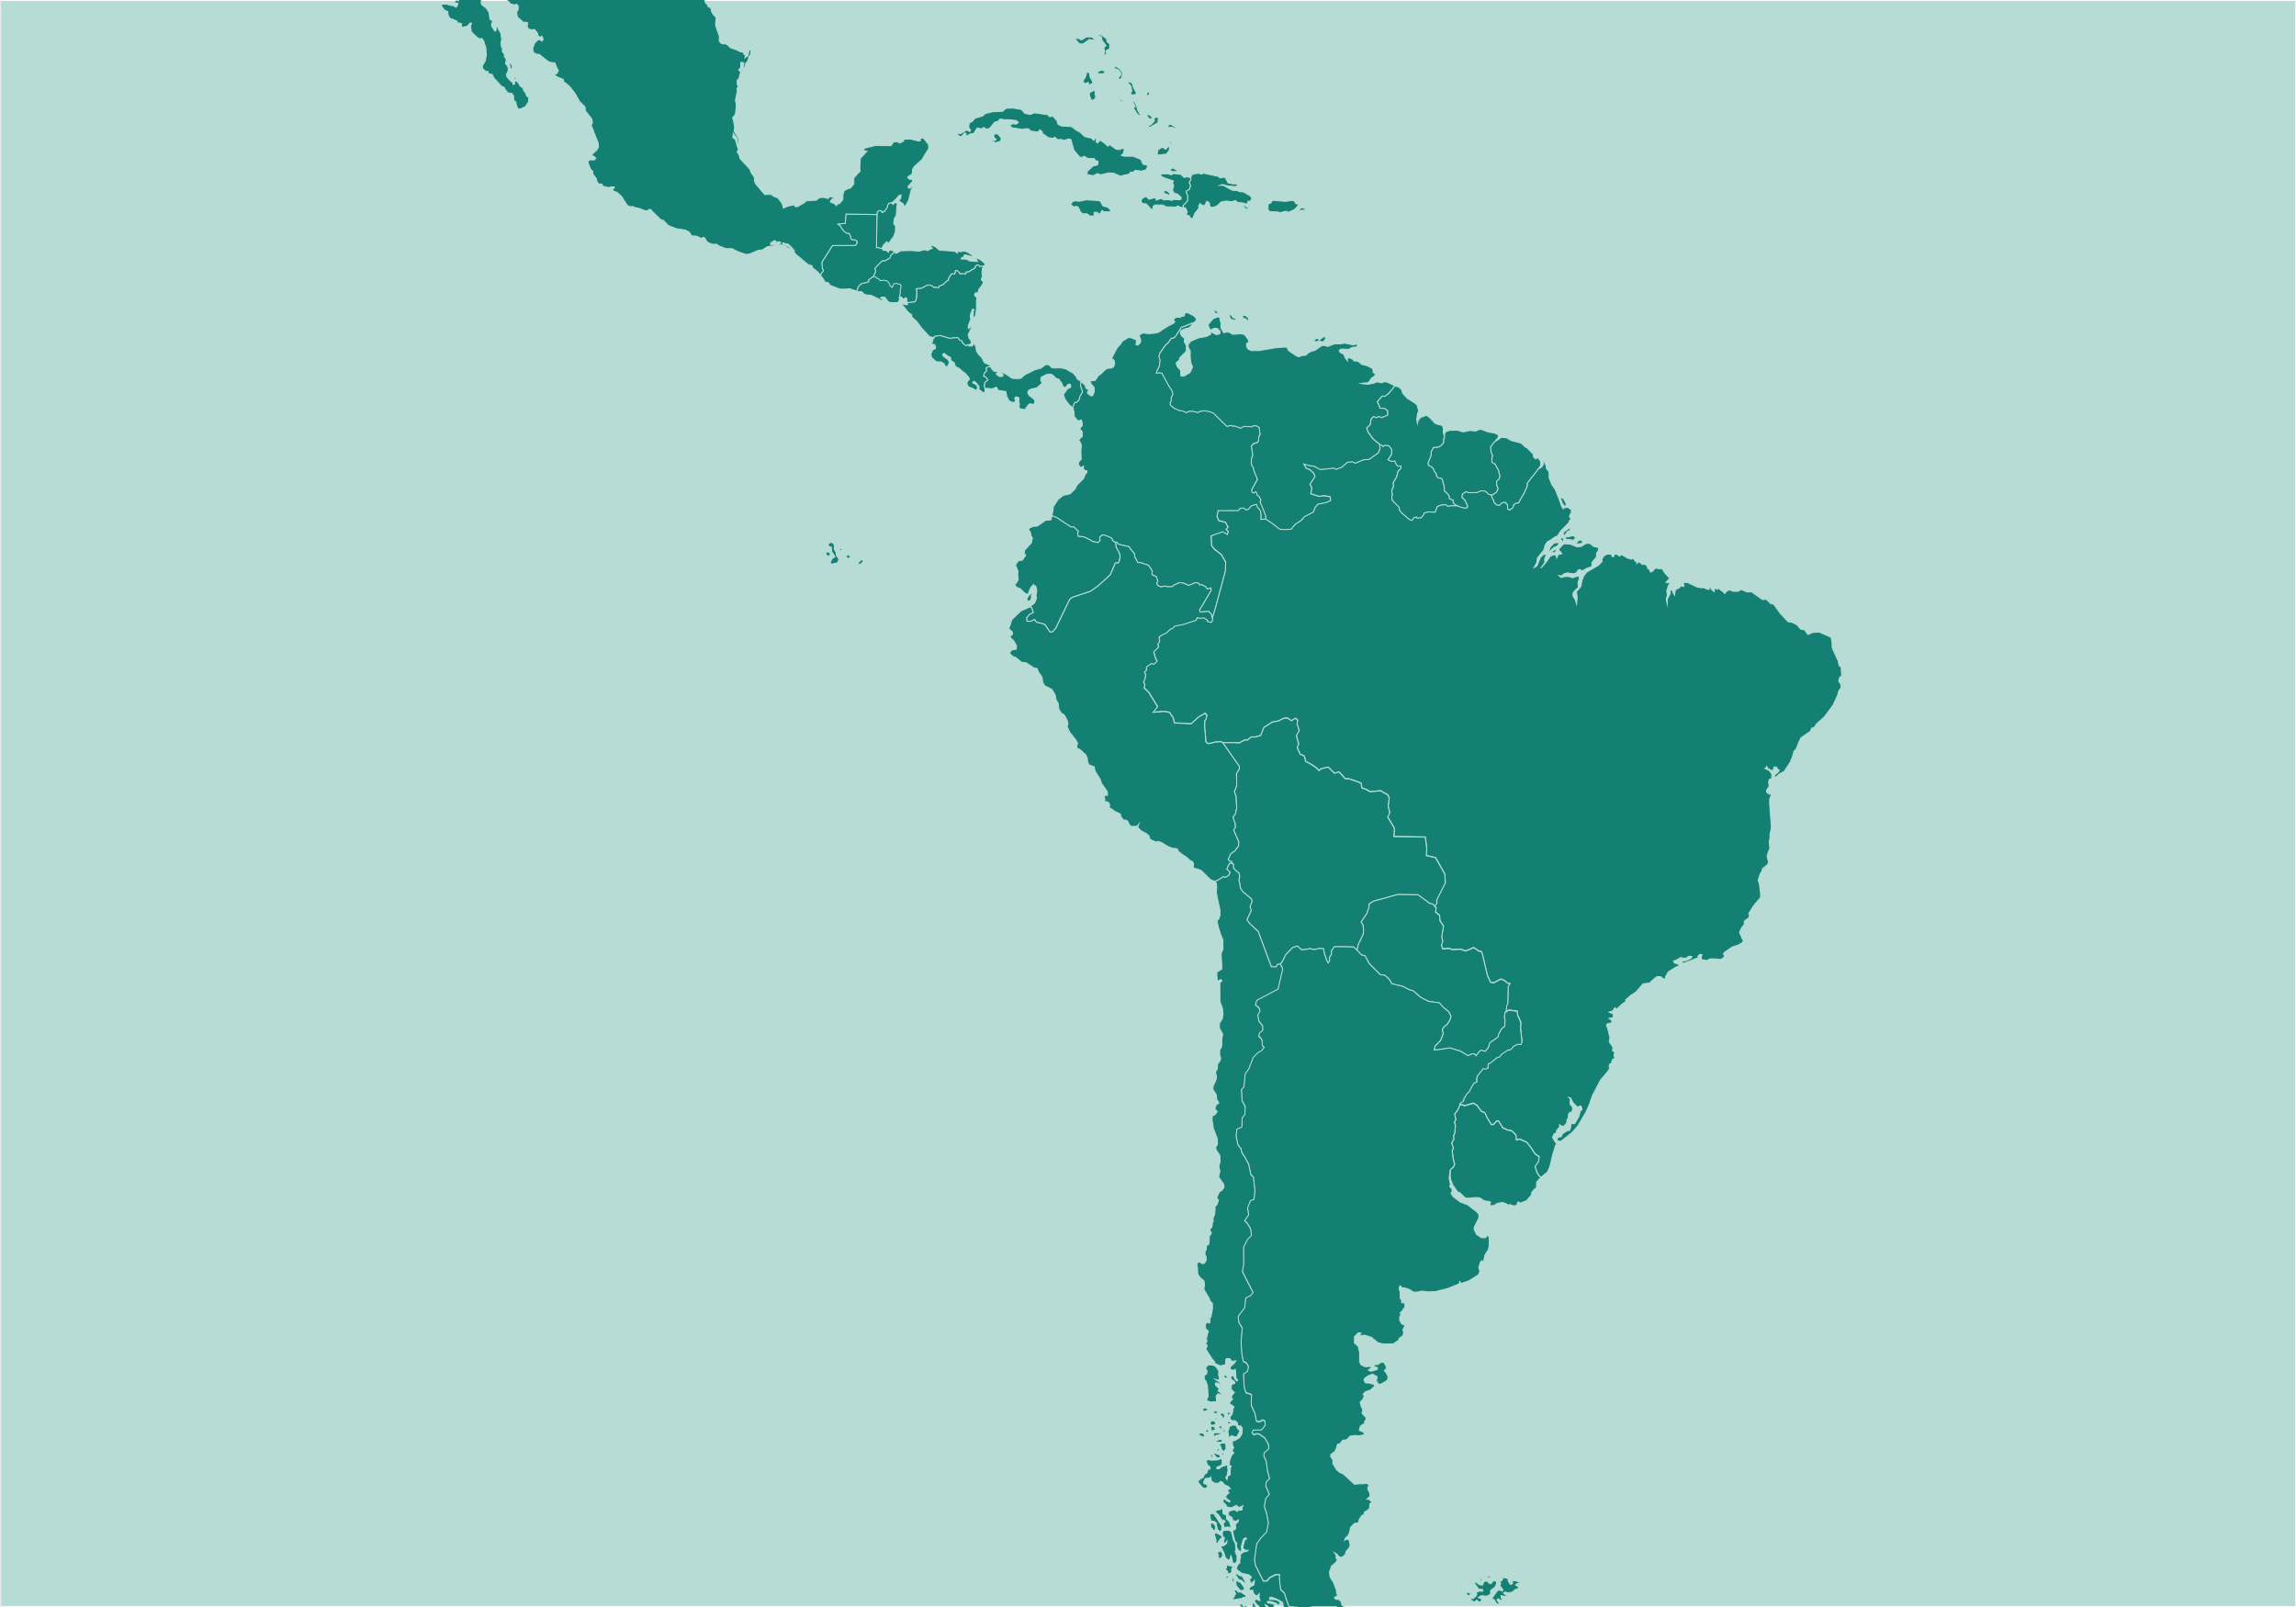 <?xml version="1.0" encoding="UTF-8"?>
<svg id="Layer_1" data-name="Layer 1" xmlns="http://www.w3.org/2000/svg" viewBox="0 0 600 420">
  <rect x="0" y="0" width="600" height="420" fill="#333333" stroke="none"/>
  <defs>
    <style>
      .cls-1 {
        fill: #b7dcd5;
        stroke: #fff;
      }

      .cls-1, .cls-2 {
        stroke-miterlimit: 10;
        stroke-width: .25px;
      }

      .cls-2 {
        fill: #147f73;
        fill-rule: evenodd;
        stroke: #b7dcd5;
      }
    </style>
  </defs>
  <rect class="cls-1" x=".16" y=".11" width="599.75" height="419.75"/>
  <g>
    <g>
      <path class="cls-2" d="M225.1,146.28l-.76.71.08.79,1.11-.89-.1-.62-.34.02h0ZM220.95,145.37l.72-.35.71.35-.71.67-.72-.67h0ZM219.65,143.12l-.29.72.79.15-.5-.88h0ZM216.12,144.21l.81.23v.83l-.89-.05-.24-.66.32-.35h0ZM216.54,142.8l.69.17.09,1.14.88,1.43-.78.47-.47,1.04.3.42,1.63-.39.34-.97-.69-1.04v-.62l-.51-.89-.03-1.26-.72-.68-.82.52.1.66Z"/>
      <path class="cls-2" d="M488.42,431.1l-.34-1.2-.71-.39-.17-.79-.74-.3-.37-.57-.92-.25-.02-.23,1.13-.03,1.04.37.05.3s.4.13.49.2c.08.07.89.71.89.71l.32.07.25.99.67.27.6.13-.37.44-.69.03-.39.35-.49.12-.25-.22h0ZM388.02,412.07l1.21-.17.57.66-1.78-.49h0ZM386.45,412.43l.4.69.72-.24-1.13-.45h0ZM383.15,416.46l.46-.37.6.38.57.1-1.19.49-.44-.6h0ZM389.8,417.88l.64.19.67,1.11.62.12.03-.34-.57-.84.29-.3.81.5.42-.19-.39-.49-.07-.61.91.19.86-.2.03-.24h-.66s-.47-.42-.47-.42l.42-.29.74.25,1.09-.2.83-.71.86-.25-.12-.54-.47-.19-.2-.22.46-.37.66.04-.34-.49-1.13-.32-.68.25.27.52-.57.29-.64-.91-.03-.67-1.36-.27-.13.74-.66.3.27.62-.29.42.86,1.14-.18.35-.54-.3-.72.15-1.52,2.15h0ZM388.62,413.22l.64.64.5-.04.34-.57.64-.2.44.67-.47,1.07-1.18.88-.03,1.01-1.01.5-1.38-.14-.81.47,1.01.47-.54.88-.91-.67-.5.54-1.01-.54.03-.44.64.03.91-.94-.17-.57.64-.4h1.04v-.44l-1.04-.13-1.11-1.51.33-.4.91.77.9.14.34-.97.84-.1Z"/>
      <path class="cls-2" d="M405.47,144.44l.35-.47.64-.4.22.22-.25.59-.69.13-.27-.07h0ZM404.63,144.4l.35-.08.15-.34,1.03-.99.49-.05.79-.83-.2-.34-.34.1-.42-.05-.44.19-.88.89-.54,1.5h0ZM408.63,141.09l-.12-.39-.57-.27-.08.54.27.4.47.15.03-.43h0ZM408.65,140.14l-.17-.83.52-.59.47-.24.62-.47.42.07-.39.66-.52.17-.45.71-.5.52h0ZM408.98,140.76l.42.23,1.14.04.35.22.6-.29.19-.59-.52-.42-1.31.34-.69.07-.19.4h0ZM411.59,141.88l.71-.3.2-.4.64-.04.52.39-.34.54-1.04.07-.69-.25h0ZM408.69,132.18l-.47-.7-.37-1.18.13-.34.64.44.67,1.21-.1.64s-.43-.07-.5-.07h0ZM404.56,122.95l-.39-.37-.15-.91-.57-1.11-.23.13.07.74-.37.57-1.07.7v-.02s-.04.05-.04.05l-.35.54-1.14,1.42-1.21,1.57-.02.84-.89,1.94-.76,1.23-.57,1.13-.81.14-.49.35-.19.76-.82.61-.56-.19-.03-1.23-.34-.15-.12-.39-.52-.05-.66.25-.5.55-.8-.14-.64-.72v-.46s-.24-.22-.24-.22l-.29-.76-.17-.44-.63-.14-.91-.86-1.21-.05-.89.41-1.94.08-1.04-.27-.91.61-.15.84.86.84.22.54.44,1.01-.17.35-.79.04-1.18-.33-.29-.22h-.39s-.08-.03-.08-.03l.02.02h-1.51l-.84.13-.37-.4-1.38.07-.97.4-.54,1.48-1.91-.07-.97.3-.13.44-.64.77-1.07.1-.13-.3-.64.17-.57.74-.74-.3-1.85-1.58-.67-.84-.04-.67-1.01-1.01-.84-.87-.1-.94.2-.64-.24-.47.13-.84.34-.67-.07-1.01.91-1.58.3-1.28.84-1.04-.03-.5-.87.07-.44-.67-.3-.67-.97.07-.81-.4.4-.57.57-.91v-1.24l-.77-.97-1.04-.1-.5.34-.37-.4-.46-.07.09.97-.44,1.11-2.42,1.71-1.51.13-2.08.87-.77-.37-1.31.13-1.51,1.34-1.48.5-.5-.34-2.08.27-1.61.1-1.44-.81-1.44-.23-1.34-.4.6,1.14.97.37,1.01.94.34.87-1.31,2.01.5.94-.3,1.54,2.15.7,1.48-.17,1.48.3.07.94-1.08.5-2.18.44-.77.84-.44,1.21-2.38,1.24-.77.91-1.6,1.05-1.09,1.31-1.9.1-1.08-.15-1.85-1.43-1.79-1.22-1.22.14.03-1.28-.18-1.03-.77-.95-.26-.71-1.28.34-.91,1.01-.6.1-.5-.47h-.91l-.57.64-5.27.03-.3,1.51.44,1.11,1.78.47.67,1.24-.5.57.54.57-.24.77-1.11-.74-3.12,1.07.13,2.55.8,1.04,1.75,1.34,1.14,2.01-.07,1.58-.03.7-2.62,9.72-.78,2.57.11.47-.4.67-1.01-.27.1-.3-1.04-.67-.37.1h-.91l-.4-.17-.34.74-3.19,1.04-2.38.5-.6.6-.54.17-.97.97-1.11.5-.84.54.13,1.21-.47.71.2.74-1.28,1.28.44,1.61.44.84-.77.74-.67-.14-1.31.84-.07.94-.47.5.3.64-.17,1.04-.37.87.34.77-.23.71,1.28,1.28,2.28,3.69-1.18,1.48,2.89-.23,1.38.23,1.01,1.48.3,1.31,2,.08,2.37.15,1.97-1.8,1.67-.96.47.5-.22,1.03-.34.35-.03,1.67.25,2.75.05,1.1.57.54.93-.15.89-.25,1-.07.51-.07.46.22.13.06h0,2.96s1.34.06,1.34.06l1.35-.74h.74l1.01-.81h1.14l1.34-.4.81-2.08,2.22-1.41,1.55-.27,1.48-.74h1.01l.94.67,1.08-.67.54.47-.13,1.08.54,1.68-.74,1.34.61,2.15-.4.94.81,1.75,1.08.47.33,1.41,1.08.54,1.48.94,1.01.94.4-.47,1.95-.47,1.61,1.61,1.21-.34,1.68,1.82.74-.07,2.02.67,1.28.47.27,1.34.94.27,1.21.67,2.69-.27,1.88,1.08.4.81-.27,2.15.4,1.75-.54,1.08,1.75,2.96-.13,2.15,8.2.13.4,2.96-.13,1.88,2.42.54,2.42,4.3.13,2.28-2.29,4.57.13.67-.63.86.42.48-.27,1.01,1.14.87.07,1.41.94,1.41-.47,2.83.27,1.14-.34,1.01.34,1.01,1.75-.13.74.34,2.15-.14,1.34.47,2.15-.88,1.14.81.87.27.34,1.08,1.18,5.06.81,1.78.84.23,1.85-1.01,1.04.4.7.64.67.14-.45.75-.12,4.38-.19.52-.13.16v.59s-.11.48-.11.48l-.04.57.81-.53,2.15.3.07.94.87,1.98-.07,1.58.2,1.81.17,1.68-.27.67-.94-.04-1.14.61-.17.37-.67.57-.3-.17-1.91,1.28-.37.61-.74.2-1.75,1.44-.57.2-.07,1.14-.64.2-.57-.1-1.48,1.81-.27.7.03,1.04-.67.2-.37.57-.94,1.71-.67.7-.77,1.28v.44l-.87.6-.12.42.7.02.5.27,2.35-.71.97.64,1.07,1.48.94.4.57,1.28,1.11,1.81h.54l.91-.97.47.07,1.07,1.75,1.28.57,1.11.23,1.07,1.08.07,1.28.91-.2,1.81.81,1.07,1.34,1.14,1.71,1.04.74-.2,1.31-.87,1.21.44,1.41.17.35.13.23.54.72.26.22,1.76-1.46.6-1.41.77-3.26.7-2.21.3-.44-.4-.5-.67-1.11.34-.94.67-.34.03-.6.77-.87v-.67l.47.37.64.1.77-.91.1-.94.3-.3.07-1.08.33-.43h.47l.33-.91-.23-.67-.5-.54.07-1.41-.4-.37.47.13.54,1.11,1.11,1.21h.44l.47-.27.3.3.1.81-.37.1-.44,1.61-1.08,1.85-.97.03-.13,1.18-.33.64-.3-.1-.97.54-.7.61-.07.5-.77.13-.37.37.03.5.91.27,2.96-2.32,1.51-1.71,2.18-3.72.84-1.88.84-2.42,2.11-4.03,2.08-2.48.34-.74-.2-.27.1-.64.44-.13.34-1.04.6-.37-.2-.84.2-.61-.2-.27-.37-.3.07-.94-.91-1.28v-.57l.17-.57-.17-.6-.3-1.34-.47-1.41.37-.34,1.18-.23-.3-.77-.57-.34,1.11-.27.03-.9-1.14-.5.94-.27.6-.87.47.37,1.48-1.38.87-.57-.03-.47,1.24-1.08,1.44-.94,1.91-2.18,1.68-.2.91-.87,1.01-.81h.94l.6.5.7.17.03-.67.71-1.24,1.98-1.24.77-.23v-.37l-.47-.3-.64-.14-.3-.57.71-.17,1.21-.74.71.2.79-.06.57-.46.79.05-.05.37-1.13.64-1.18.24-.23.27.39.3,1.8-.67,2.17-.86-.19-.35.57-.49.54.08-.19.52s.05.77.13.81c.09.03,1.36.2,1.36.2l.76-.42h1.28l1.55.17.94-.64.02-.47-.24-.23.14-.47,2.1-1.43,1.77-.62.91-.56.27-.57-.25-.35-.77-1.77.57-1.21.66-.8.03-.9.44-.37.77-.54.17-.94-.23-.13,1.31-2.11,1.78-2.08.03-.94-.37-2.95-.3-.57.57-1.78.47-.7.1-.6,1.38-1.11.2-.54-.37-1.72.74-2.08-.2-1.61.27-1.21-.07-.67.4-1.75-.47-6.32v-1.17s.36-.88.36-.88v-.84s-.4.44-.4.44l-.74-.54v-.54l.67-1.04-.17-1.04.17-.7.6-.17.13-1.11-.64-1.04-1.24-.57.33-.14.17-.4.24.5.74.44.67.23.27-1.01.64.03.27.57.47.23-.5.7-.67.5-.17.57.47.03.91-.84,1.24-.64,1.58-2.42.7-1.78.24-1.08.6-.54.6-1.61.67-1.37,2.45-1.68.3-.8.74-.24.54-.87,2.08-1.88,1.85-2.48.47-.67,1.14-2.52.3-1.11.57-.8v-.81l-.6-.91.23-.94.54-.5-.14-2.3-.54-.34-.2-1.14-1.61-3.56v-1.21l-.27-1.48-3.03-1.34-1.75.07-1.28.54-.87-1.21-1.01-.2-1.01-1.14-1.34-.67-.94-.13-2.09-2.22-1.68-2.35-.81-.2-1.14-1.08-1.01.07-2.82-2.02h-1.28l-1.41-.61-.87.47h-1.34l-.81-.41-.87.41-.4.6-.54-.54-1.28-.94-.2.4-.54-.47-.2.61v.47l-.74-.61-.13-.47-.56-.16.17.47-.27.19-1.38-.54-.45.08-1.16-.22-2.56-1.21-.97.07-.05.29.2.52-.22.25-.54-.28-.23.13-.15.39-.89.42-.32.47-.13,1.09-.47-.81-.27-.7-.47.2.07.87-.77,1.48v1.24l-.27-1.17.3-1.18-.17-1.04.47-1.51.4-.37-.34-.3-.74-.03.97-1.11-1.28-1.38-.74-1.17-.71.07-1.04-.17-.61.77-.6.3-.3-.7-.44-.27-.2-.67-.54-.44-.74.07-.37-.47-.64-.23-.37.47v-.41l-.5-.3-.33-.67-.57.23-1.04-.3-1.38-.8-.4-.07-.24.4-.84-.57-.6.07-.13.57-.4.03-.24-.64-1.07-.03-.91.5-.5.91.07.54-1.01,1.01-1.31.77-1.68.97-.8,1.01-.5,1.31-.2,1.28-.44.67-.76.8.05.56.15.96-.17,1.75-.3-1.06-.64-1.04.03-.77.64-.81.76-.62-.12-1.28.39-1.08-.08-.57-.56-.02-1.09.39-1.19-.35-1.04.07-.84.22-.59-.51.67.08.79-.59.82-.19,1.4.25.79-.19.74-.93h.34s.44.32.44.32l.47-.15.81-.47,1.36-.47v-1.08l1.21-1.41v-1.01l.47-.67.07-.81-1.28-.27-1.01-.81h-.94l-1.35.81-1.14.07-1.61-.67-1.75-.14-1.28,1.34.07.54.42.31.27.46-.61.07-.37.2-.34.81-.24-.7-.43-.17-1.01.4-1.07,1.51-1.44,1.64,1.07-1.51-.04-.97.24-.54.1-.67h-.47l-.94.77-.47,1.07-.47,1.21-.77.5.74-1.41.13-1.11,1.65-2.05.4-1.38.6-.84.91-.5.97-.7.7-.3.87-1.31,2.18-2.22.13-.54.44-.34-.47-.6.17-.64.3-.27.03-.91-.87-.64-.97.07-.3.33-.43-.74-.6-1.75-1.04-2.58-.94-1.35-.67-1.78.03-.97-.23-.97Z"/>
      <polygon class="cls-2" points="389.69 129.34 389.85 129.78 390.15 130.54 390.4 130.76 390.39 131.22 391.03 131.93 391.83 132.07 392.33 131.52 392.99 131.26 393.51 131.32 393.63 131.7 393.96 131.85 394 133.08 394.55 133.27 395.37 132.66 395.56 131.9 396.05 131.55 396.85 131.41 397.43 130.29 398.18 129.06 399.08 127.12 399.09 126.28 400.3 124.71 401.45 123.29 401.8 122.76 401.86 122.7 402.65 121.64 402.58 120.47 401.74 119.53 401.34 119.96 400.77 119.46 400.67 118.72 399.02 117.01 398.59 116.84 397.51 115.8 394.9 115.13 393.72 114.42 392.34 114.29 391.51 114.89 390.67 115.37 390.67 115.36 390.63 115.4 390.26 115.8 389.52 116.79 389.62 118.07 389.98 119 389.86 120.05 389.86 120.82 390.7 121.33 391.07 122.07 391.59 122.91 391.78 123.87 391.94 124.29 391.79 125.1 391.05 125.82 391.15 127 391.49 127.61 391.05 128.64 389.93 129.39 389.69 129.34"/>
      <polygon class="cls-2" points="380.63 132.16 380.71 132.19 381.09 132.2 381.38 132.42 382.56 132.75 383.35 132.71 383.52 132.36 383.08 131.35 382.86 130.81 382 129.97 382.16 129.12 383.06 128.52 384.11 128.79 386.04 128.7 386.93 128.3 388.14 128.35 389.05 129.21 389.93 129.39 391.05 128.64 391.49 127.61 391.15 127 391.05 125.82 391.79 125.1 391.94 124.29 391.78 123.87 391.59 122.91 391.07 122.07 390.7 121.33 389.86 120.82 389.86 120.05 389.98 119 389.62 118.07 389.52 116.79 390.26 115.8 390.63 115.4 390.67 115.36 391.57 114.26 391.51 113.62 390.53 113.18 388.92 112.91 387.07 112.21 386.47 112.28 385.63 112.65 384.19 112.51 382.37 112.88 380.86 112.44 378.81 112.48 377.64 112.91 377.44 113.98 377.45 114.09 377.21 115.02 377.24 115.68 376.59 116.44 375.75 116.88 374.6 116.91 374 118.06 373.97 119.05 373.17 121 373.26 121.59 374.1 122.03 374.65 122.67 374.79 123.14 375.33 123.87 375.38 124.47 375.92 124.95 376.52 124.98 376.88 125.27 377.06 125.96 377.43 127.36 377.4 128.3 377.88 128.67 378.64 129.54 378.76 130.36 379.7 130.72 379.7 131.09 379.97 131.7 380.63 132.16"/>
      <polygon class="cls-2" points="360.55 116.24 361.01 116.3 361.38 116.71 361.88 116.37 362.93 116.47 363.7 117.45 363.7 118.69 363.13 119.59 362.72 120.16 363.53 120.57 364.5 120.5 364.81 121.17 365.24 121.84 366.11 121.78 366.15 122.28 365.31 123.32 365.01 124.6 364.1 126.17 364.17 127.18 363.83 127.85 363.7 128.69 363.93 129.16 363.73 129.8 363.83 130.74 364.67 131.61 365.68 132.62 365.71 133.29 366.38 134.13 368.23 135.71 368.97 136.01 369.54 135.27 370.18 135.1 370.31 135.41 371.39 135.3 372.02 134.53 372.16 134.1 373.13 133.79 375.04 133.86 375.58 132.38 376.56 131.98 377.93 131.91 378.3 132.32 379.14 132.18 380.65 132.18 379.97 131.7 379.7 131.09 379.7 130.72 378.76 130.36 378.64 129.54 377.88 128.67 377.4 128.3 377.43 127.36 377.06 125.96 376.88 125.27 376.52 124.98 375.92 124.95 375.38 124.47 375.33 123.87 374.79 123.14 374.65 122.67 374.1 122.03 373.26 121.59 373.17 121 373.97 119.05 374 118.06 374.6 116.91 375.75 116.88 376.59 116.44 377.24 115.68 377.21 115.02 377.45 114.09 377.44 113.98 377.44 113.99 377.17 113.05 377.17 111.91 376.87 111.2 375.12 110.73 373.61 109.15 372.76 108.49 372.19 108.77 371.24 109.09 370.6 109.82 370.4 110.69 370.23 109.58 370.44 108.13 370.74 107.29 370.27 105.76 369.56 105.22 367.73 104.09 366.5 102.71 366.38 101.97 365.49 101.11 364.63 100.92 364.37 100.76 364.23 101.19 362.86 102.84 361.88 103.58 361.18 103.51 359.9 105.02 360.27 105.66 360.61 106.67 361.85 106.73 362.62 107.34 362.62 108.45 361.11 109.12 360.31 108.82 359.67 109.15 358.93 108.82 358.29 109.55 358.09 110.96 357.15 111.84 357.59 113.01 358.8 114.69 360.54 116.13 360.55 116.24"/>
      <path class="cls-2" d="M330.75,135.63l1.79,1.22,1.85,1.43,1.08.15,1.9-.1,1.09-1.31,1.6-1.05.77-.91,2.38-1.24.44-1.21.77-.84,2.18-.44,1.08-.5-.07-.94-1.48-.3-1.48.17-2.15-.7.3-1.54-.5-.94,1.31-2.01-.34-.87-1.01-.94-.97-.37-.6-1.14,1.34.4,1.44.23,1.44.81,1.61-.1,2.08-.27.5.34,1.48-.5,1.51-1.34,1.31-.13.77.37,2.08-.87,1.51-.13,2.42-1.71.44-1.11-.1-1.08-1.75-1.44-1.21-1.68-.44-1.17.94-.88.2-1.41.64-.74.74.34.64-.34.81.3,1.51-.67v-1.11l-.77-.61-1.24-.07-.34-1.01-.37-.64,1.28-1.51.71.07.97-.74,1.38-1.64.14-.44-.24-.15-1.78-.81-.64-.02-.62.26-.94-.2h-.52s-.76.35-.76.35l-1.5.23-1.09-.12-.56-.07.97-.17.54.06.67-.43.4-.74.97-.74.2-.47-.64-.43.07-.3-.27-.74-1.28-.67-1.54-.4-.47-.47-.57-.37-.91-.03-.3-.43-.94-.4-.5.03.03.77-.6-.8-.37-.91-.94-.47-.27-.5.5-.4,2.08.07.77-.5,1.31-.13.13-.77-1.21.23-2.08-.43-1.51.2-1.01-.07-2.05.74-.7-.3-.84.1-1.71,1.21-.87.2-1.04.54-.4.5-1.38.17-.44.27-.7-.23-2.05-1.38-.4-.84-.6-.1-2.28.17-4.4.74h-2.15l-.84-.44-.33-.67v-.8l.54-.03-.1-.94-.94-1.28-.87-.24-2.21.17-1.01-.57-.74-.03-.6.2-.77-1.24v-1.24l-.33-1.54-.44-.17-1.31.54-1.28,1.51.3,1.01.43.4.87-.47.84.07.74.81-.13.57-.81.24-.94-.44-.44-.3-.2.27-.03.37-1.07.57-2.05.37-2.05.87-.64.81v.77l.52.97v1.88l.2,1.28.4,1.08-.67,1.41-1.61.94-.81-.13v-1.35l-.94-1.08-.27-.94.87-.74.07-.54,1.75-1.75v-1.48l-.55-.97.07-.44-.03-.57-.74-.54-.37-.77.23-.64,1.07-.47,1.11-.27.98-1.13h-.52s-.22.16-.22.16l-2.39.93-1.39,2.15-.44.54-.81.2-.74,1.08-.74.64-1.48,2.11-.27.94.3.8-.14,1.54-.7,1.51-.1.47.6-.07.81.03,1.84,3.37.82,1.25.23.88-.47,1.01.07.64-.32.54.05.67,1.06.88,1.31.57.82.1.98.47.76-.39,1.2.04,1.13.34.34-.29,1.34-.23,1.48.29.84.35,3.52,3.47,1.28-.27.34.29.37-.14.94.29.61.34.87-.49.93-.02,1.28.12.23-.26.81-.03.76.39.29,1.8-.37.74v.83l-.3.57-1.11.34-.52.64.27,1.67.1.61-.36,1.17.03,1.48.5.74.03.54,1.01,2.48-1.51,2.75.13.67.5.17.45-.34.2.22.2.74.46.27.49.93-.25.52.54,1.18.92,2.36.08.9h-.06ZM324.57,82.48l.91-.07.87.87-.2.77-.54-.7-.64-.1-.4-.77h0ZM321.48,82.08l.87,1.01.81.1-.47.5-1.04-.23-.44-.91.27-.47h0ZM317.05,81.07l.6.84.91-.03-.81-.74-.71-.07h0ZM343.29,89l.96-.71.46.6,1.38-1.04.4.62-.74.91-.94-.25-1.03.22s-.47-.37-.49-.35Z"/>
      <polygon class="cls-2" points="316.79 161.56 317.57 158.99 320.19 149.27 320.22 148.57 320.29 146.99 319.15 144.97 317.4 143.63 316.6 142.59 316.46 140.04 319.58 138.97 320.69 139.7 320.93 138.93 320.39 138.36 320.89 137.79 320.22 136.55 318.44 136.08 318 134.97 318.31 133.46 323.58 133.43 324.15 132.79 325.06 132.79 325.56 133.26 326.16 133.16 327.07 132.15 328.35 131.81 328.6 132.53 329.38 133.47 329.56 134.5 329.53 135.78 330.81 135.63 330.72 134.73 329.8 132.38 329.26 131.2 329.51 130.67 329.02 129.75 328.57 129.48 328.37 128.74 328.17 128.52 327.71 128.85 327.21 128.69 327.07 128.01 328.58 125.27 327.57 122.78 327.54 122.25 327.04 121.51 327 120.03 327.36 118.87 327.26 118.26 326.99 116.59 327.51 115.95 328.62 115.61 328.92 115.04 328.92 114.22 329.29 113.47 329.01 111.67 328.25 111.29 327.44 111.32 327.21 111.57 325.93 111.45 325 111.47 324.13 111.96 323.52 111.62 322.58 111.33 322.21 111.47 321.88 111.18 320.6 111.45 317.08 107.98 316.24 107.63 314.76 107.34 313.42 107.58 313.08 107.86 311.95 107.53 310.76 107.49 310 107.88 309.03 107.41 308.2 107.31 306.89 106.74 305.83 105.86 305.78 105.19 306.1 104.65 306.03 104.01 306.5 102.99 306.27 102.12 305.44 100.87 303.6 97.5 302.8 97.47 302.19 97.54 302.29 97.06 303 95.55 303.13 94.01 302.83 93.21 303.1 92.26 304.58 90.15 305.32 89.51 306.05 88.44 306.86 88.23 307.3 87.7 308.69 85.54 311.08 84.62 311.3 84.45 311.81 84.46 311.94 84.31 312.48 83.91 312.68 83.37 312.14 82.67 310.47 81.76 309.79 81.73 309.56 82.13 309.49 82.57 308.79 82.67 308.42 82.97 307.65 82.87 306.97 83.14 306.61 83.57 307.01 84.04 306.71 84.48 305.5 85.08 303.89 86.06 302.81 86.83 301.57 87.1 300.19 87.2 298.68 87.03 297.74 87.54 297.81 88.1 298.11 88.84 298.01 89.58 297.31 90.22 296.84 90.02 297 89.28 296.9 89.05 297.57 88.81 296.6 88.71 295.43 88.21 294.82 88.24 293.28 89.18 292.91 89.82 291.87 91.03 290.63 93.38 290.46 94.05 290.83 93.88 291.16 94.25 291.3 95.02 291.03 95.86 290.36 96.2 289.48 96.26 288.81 96.63 287.6 97.81 287.1 98.08 286.2 99.42 285.66 99.48 284.89 99.52 285.15 100.39 285.96 101.3 285.96 102.44 285.49 103.45 284.99 103.42 284.15 102.71 284.25 102.37 284.55 101.84 283.84 101.53 283.54 100.66 282.51 99.75 282.32 100.57 282.47 101.18 282.89 102.34 282.22 103.53 281.9 104.66 281.32 105.12 280.87 105.15 280.26 106.56 280.46 106.73 280.66 107.81 280.74 108.88 281.67 110 282.02 109.97 282.48 109.73 282.73 110.15 282.85 111.18 282.27 111.82 282.26 112.23 282.81 112.83 282.81 114.13 282.21 114.58 281.84 115.26 282.21 115.41 282.58 116.27 282.46 117.84 282.54 120.01 281.9 120.77 281.79 121.42 282.34 122.2 283.17 121.85 283.05 122.37 283.52 123.04 284.01 122.99 284.06 123.43 283.58 124.03 283.17 125.07 281.43 126.81 280.96 127.79 279.65 129.06 277.91 129.45 276.56 130.46 275.28 132.41 275.08 133.95 274.87 134.81 276.23 135.32 277.76 136.37 279.84 137.73 280.67 137.75 281.76 138.9 281.59 139.59 281.78 140.19 283.21 140.31 284.84 141.1 285.39 141.49 286.89 141.83 287.46 141.3 287.41 140.34 288.09 139.81 288.42 139.82 289.82 140.31 290.55 140.72 290.75 141.32 291.38 141.68 291.49 141.74 291.82 141.72 292.36 142.26 294.03 142.66 295.07 142.89 295.34 143.4 296.45 144.7 296.55 145.58 297.32 147.02 297.93 147.02 300.14 147.76 301.08 149.14 301.05 150.24 301.39 150.35 302.16 150.71 302.56 151.89 302.26 152.36 302.53 153.03 303.4 153.4 304.37 153.17 305.18 153.37 306.32 153.33 306.79 152.93 308.27 152.26 309.54 152.49 310.65 153.03 312.26 152.33 313.1 152.33 313.47 152.86 314.01 152.83 315.05 153.33 315.52 153.97 316.43 153.67 316.49 154.31 313.47 159.41 313.64 159.98 314.68 159.88 315.86 159.78 316.56 160.55 316.79 161.56"/>
      <path class="cls-2" d="M291.49,141.74l-.1-.06-.63-.35-.2-.61-.73-.41-1.4-.5h-.33s-.68.53-.68.53l.05.96-.57.52-1.5-.34-.56-.39-1.63-.79-1.43-.12-.18-.61.17-.69-1.09-1.14-.82-.02-2.09-1.37-1.53-1.04-1.35-.52-.27,1.1-1.34.07-2.22,1.55-1.14.07-1.21.61.61,1.08.07.67.4.67-.27,1.28-1.75,1.88-.13.81.4.54-.88,1.28-1.01.13-.81,1.14.34.74.35.96-.1.74.17,1.38-.5.87-.47.43.54.71,1.01.4.94.97.77.5.37-.27.4-1.11.3-.57.67-.67.03.81.1.7.17-.43-.07-.74.3.07.3,1.21-.23,1.31.13.7-.47,1.17-1.21,1.02.42.22.4,1.28-.97.5-.77.87.13.91.94.03,1.04-.47.44.7,1.41.3.84.34,1.34,1.91h.6l.87-.91,3.62-7.52.67-.6,4.77-1.58,2.01-1.41,3.22-2.96,1.29-3.04.82-.05.2-.42.23-1.08-.1-.88-.96-1.82.03-.49-.22-.69h0ZM268.38,156.8l-.05-.34.5-.83.84-.76.07.23-.25.62.07.57-.35.69-.54.17-.29-.37Z"/>
      <polygon class="cls-2" points="319.58 194.12 319.45 194.07 318.99 193.85 318.47 193.91 317.47 193.98 316.58 194.23 315.65 194.39 315.08 193.85 315.03 192.75 314.78 190.01 314.81 188.34 315.15 187.98 315.37 186.96 314.9 186.45 313.23 187.41 311.26 189.21 308.89 189.06 306.89 188.99 306.59 187.68 305.58 186.2 304.21 185.96 301.32 186.2 302.49 184.72 300.21 181.03 298.94 179.76 299.17 179.05 298.84 178.28 299.2 177.4 299.37 176.36 299.07 175.73 299.54 175.22 299.61 174.28 300.92 173.44 301.59 173.58 302.36 172.84 301.92 172 301.49 170.39 302.76 169.11 302.56 168.38 303.03 167.67 302.9 166.46 303.74 165.92 304.84 165.42 305.82 164.44 306.36 164.28 306.96 163.67 309.34 163.17 312.53 162.13 312.87 161.39 313.27 161.56 314.18 161.56 314.55 161.46 315.59 162.13 315.49 162.43 316.49 162.7 316.9 162.03 316.56 160.55 315.86 159.78 314.68 159.88 313.64 159.98 313.47 159.41 316.49 154.31 316.43 153.67 315.52 153.97 315.05 153.33 314.01 152.83 313.47 152.86 313.1 152.33 312.26 152.33 310.65 153.03 309.54 152.49 308.27 152.26 306.79 152.93 306.32 153.33 305.18 153.37 304.37 153.17 303.4 153.4 302.53 153.03 302.26 152.36 302.56 151.89 302.16 150.71 301.39 150.35 301.05 150.24 301.08 149.14 300.14 147.76 297.93 147.02 297.32 147.02 296.55 145.58 296.45 144.7 295.34 143.4 295.07 142.89 294.03 142.66 292.36 142.26 291.82 141.72 291.48 141.74 291.7 142.43 291.67 142.92 292.63 144.74 292.73 145.62 292.49 146.7 292.29 147.12 291.47 147.17 290.17 150.21 286.95 153.17 284.94 154.57 280.17 156.15 279.5 156.76 275.87 164.28 275 165.18 274.39 165.18 273.05 163.27 272.21 162.93 270.8 162.63 270.37 161.93 269.32 162.4 268.38 162.36 268.25 161.46 269.02 160.59 270 160.08 269.59 158.81 269.17 158.59 269.11 158.64 266.82 159.64 265.99 160.42 264.37 162 264.04 163.17 263.67 164.08 263.77 164.51 264.51 165.12 264.61 165.79 264.04 166.19 264.04 166.69 264.94 167.5 265.65 168.81 265.55 169.71 264.84 169.75 264.11 170.09 263.84 170.79 264.61 171.53 265.55 171.9 266.92 173.07 268.2 173.24 270.11 174.51 271.05 174.75 271.29 175.52 272.33 177 272.46 178.28 273 179.22 274.88 180.19 275.72 181.57 275.99 182.91 276.53 183.81 276.69 185.33 277.33 186.37 278.07 186.81 278.91 188.32 279.08 189.42 278.81 189.79 279.55 191.4 281.03 193.25 281.6 194.22 281.36 194.99 281.53 195.63 282.13 195.83 283.71 197.24 284.11 198.08 284.28 199.39 284.72 199.96 285.93 200.4 286.16 201.51 287.5 203.66 287.84 204.73 289.38 206.91 289.42 207.79 289.01 207.95 288.58 207.65 288.54 208.12 288.71 208.89 288.71 209.6 289.25 209.5 289.85 209.9 289.99 210.5 289.79 210.97 291.33 212.05 292.81 212.79 292.88 213.42 293.58 214.3 294.45 214.4 294.8 214.84 295.14 215.62 295.73 216.01 297.14 215.94 297.6 215.38 297.31 216.19 298.12 217.1 299.61 217.89 300.29 218.52 300.4 219.21 301.11 219.68 302.24 220.08 302.64 219.93 303.43 220.15 305.23 221.25 306.46 221.72 307.33 221.77 307.75 221.99 308.01 222.61 309.28 223.54 309.99 223.98 311 224.92 311.62 225.17 311.93 225.76 311.86 226.25 311.88 226.91 312.93 227.12 313.99 227.56 315.27 228.88 316.47 229.99 317.27 230.24 317.45 230.4 318.61 229.85 319.62 229.17 320.22 229.31 321.13 228.74 321.46 227.96 320.62 227.16 320.93 226.36 321.4 225.58 322.05 225.73 321.93 225.14 321.36 225.04 320.96 224.61 321.67 223.1 322.71 222.39 323.65 221.15 323.75 220.04 322.4 216.95 322.87 216.22 322.77 215.04 322.47 214.44 322.27 213.46 322.84 212.82 323.18 211.21 323.04 208.22 322.6 206.92 323.18 205.44 323.14 202.21 323.91 200.94 323.88 200.27 319.58 194.12"/>
      <polygon class="cls-2" points="374.9 236.87 375.53 236.01 375.4 235.34 377.68 230.76 377.55 228.48 375.13 224.18 372.71 223.64 372.84 221.75 372.44 218.8 364.23 218.66 364.37 216.51 362.62 213.55 363.16 212.48 362.75 210.73 363.02 208.57 362.62 207.77 360.74 206.69 358.05 206.96 356.84 206.29 355.89 206.02 355.63 204.68 354.35 204.2 352.33 203.53 351.59 203.6 349.91 201.78 348.7 202.12 347.09 200.5 345.14 200.98 344.73 201.45 343.72 200.5 342.24 199.57 341.17 199.03 340.83 197.61 339.76 197.14 338.95 195.4 339.35 194.45 338.75 192.3 339.49 190.96 338.95 189.27 339.08 188.2 338.55 187.73 337.47 188.4 336.53 187.73 335.52 187.73 334.04 188.47 332.49 188.74 330.27 190.15 329.47 192.23 328.12 192.64 326.98 192.64 325.97 193.45 325.23 193.45 323.89 194.19 322.54 194.12 319.58 194.12 323.88 200.27 323.91 200.94 323.14 202.21 323.18 205.44 322.6 206.92 323.04 208.22 323.18 211.21 322.84 212.82 322.27 213.46 322.47 214.44 322.77 215.04 322.87 216.22 322.4 216.95 323.75 220.04 323.65 221.15 322.71 222.39 321.67 223.1 320.96 224.61 321.36 225.04 321.93 225.14 322.05 225.73 322.27 225.78 322.37 226.96 323.31 227.8 323.81 228.27 323.95 229.14 323.75 230.05 323.91 230.55 324.15 232.13 324.89 233.17 327 234.88 327.18 235.61 326.64 236.95 326.98 237.89 325.84 240.38 326.51 241.32 328.8 243.47 332.23 252.69 333.5 252.69 333.84 252.08 334.58 251.95 334.58 251.96 335.18 251.21 335.99 249.53 337.81 247.64 339.02 247.24 340.16 248.25 341.51 248.11 342.31 247.91 343.32 248.18 345 247.85 345.88 247.98 346.08 249.19 346.75 251.14 347.09 251.68 347.49 251.14 347.42 250.27 347.96 249.39 347.96 248.52 348.7 247.44 351.39 247.44 353.74 247.51 354.62 248.33 355 246.76 356.24 244.21 356.35 242.97 356.18 241.7 355.71 240.96 357.18 238.78 357.79 237.03 357.79 236.26 358.86 235.55 365.24 233.79 370.55 233.86 373.65 236.14 374.39 236.28 374.9 236.87"/>
      <polygon class="cls-2" points="354.62 248.33 355 246.76 356.24 244.21 356.35 242.97 356.18 241.7 355.71 240.96 357.18 238.78 357.79 237.03 357.79 236.26 358.86 235.55 365.24 233.79 370.55 233.86 373.65 236.14 374.39 236.28 375.33 237.36 375.06 238.36 376.2 239.24 376.27 240.65 377.21 242.06 376.74 244.89 377.01 246.03 376.67 247.04 377.01 248.05 378.76 247.91 379.5 248.25 381.65 248.11 382.99 248.59 385.15 247.71 386.29 248.52 387.16 248.79 387.5 249.86 388.68 254.92 389.48 256.7 390.32 256.94 392.17 255.93 393.21 256.33 393.91 256.97 394.58 257.11 394.13 257.86 394.01 262.24 393.82 262.76 393.7 262.92 393.7 263.5 393.58 263.99 393.54 264.55 393.27 264.73 393.17 266.04 393.34 266.5 393.24 268.22 392.4 268.92 391.76 270.06 391.46 271.07 389.35 272.55 388.98 273.76 388.14 274.8 387.13 274.5 386.69 274.73 385.75 275.94 385.28 275.44 384.68 275.44 383.61 275.91 381.66 274.73 378.87 273.89 375.58 274.4 374.78 274.43 375.04 273.39 376.49 271.91 377.16 270.1 376.89 269.13 377.36 268.35 378.17 267.75 378.87 266.64 379.17 265.63 378.64 264.49 377.26 263.35 376.15 262.11 373.37 261.74 371.29 260.7 369.24 258.92 368.4 258.74 366.59 257.8 363.76 257.12 363.02 255.91 361.88 254.9 360.74 254.77 357.85 251.88 356.7 249.79 355.83 249.59 354.75 248.45 354.62 248.33"/>
      <polygon class="cls-2" points="381.5 288.78 382.2 288.8 382.7 289.07 385.05 288.36 386.02 289 387.1 290.48 388.04 290.88 388.61 292.16 389.72 293.97 390.25 293.97 391.16 293 391.63 293.06 392.7 294.81 393.98 295.38 395.09 295.61 396.16 296.69 396.23 297.96 397.14 297.76 398.95 298.57 400.02 299.91 401.16 301.62 402.21 302.36 402 303.67 401.13 304.88 401.57 306.29 401.73 306.64 401.86 306.86 402.41 307.59 402.67 307.81 402.28 308.13 401.54 309 401.54 310.31 400.64 311.15 400.19 311.87 400.35 312.02 400.05 312.51 398.93 313.81 397.2 314.45 396.81 314.11 396.57 314.28 396.45 314.83 396 315.17 395.31 315.1 394.62 314.83 394.13 314.94 393.54 314.58 392.62 314.26 391.31 314.5 390.3 315.12 389.36 315.09 389.37 314.58 389.51 314.25 389.27 314.01 388.55 313.96 387.84 313.84 386.73 313.07 385.52 312.98 383.47 313.19 382.78 313.01 381.49 311.72 381.01 311.62 379.65 309.72 379.01 308.06 378.98 306 378.99 305.91 379.16 305.6 379.85 304.96 380.15 304.28 379.75 302.76 379.51 300.68 379.85 300.18 379.38 298.74 379.95 297.73 379.85 296.92 380.18 296.18 380.35 294.1 380.08 293.33 380.45 292.63 380.15 291.15 380.99 290.07 381.42 289.03 381.5 288.78"/>
      <path class="cls-2" d="M334.58,251.96l.6-.75.81-1.68,1.82-1.88,1.21-.4,1.14,1.01,1.34-.14.81-.2,1.01.27,1.68-.34.88.13.2,1.21.67,1.95.33.54.4-.54-.07-.87.54-.88v-.87l.74-1.08h2.69l2.35.07,1.01.94,1.08,1.14.87.2,1.14,2.08,2.89,2.89,1.14.13,1.14,1.01.74,1.21,2.82.67,1.82.94.83.18,2.05,1.78,2.08,1.04,2.79.37,1.11,1.24,1.38,1.14.54,1.14-.3,1.01-.71,1.11-.81.61-.47.77.27.97-.67,1.81-1.44,1.48-.27,1.04.81-.03,3.29-.5,2.79.84,1.95,1.18,1.07-.47h.6l.47.5.94-1.21.44-.23,1.01.3.84-1.04.37-1.21,2.11-1.48.3-1.01.64-1.14.84-.7.1-1.71-.17-.47.1-1.31,1.07-.7,2.15.3.07.94.87,1.98-.07,1.58.2,1.81.17,1.68-.27.67-.94-.04-1.14.61-.17.37-.67.57-.3-.17-1.91,1.28-.37.61-.74.2-1.75,1.44-.57.2-.07,1.14-.64.2-.57-.1-1.48,1.81-.27.7.03,1.04-.67.2-.37.57-.94,1.71-.67.7-.77,1.28v.44l-.87.6-.2.67-.44,1.04-.84,1.08.3,1.48-.37.7.27.77-.17,2.08-.34.74.1.81-.57,1.01.47,1.44-.33.5.23,2.08.4,1.51-.3.69-.69.64-.18.3v.09s0,0,0,0l-.24,1.9.34,1.68-.19.52.59.61.03.81-.3.3.47.84,1.95,1.51,1.95.74,2.42,1.88.54.67-.07.94-1.14,2.28-.07.67.7,1.34,1.21.81,1.01.03.6-.64.23.03.2.77v1.98l-.2.9-.91,1.48-.33,1.48-.34.47-.13-.5-.34.3-.47,1.44.27,1.08-.37.9-2.55,1.58-1.98.67-.37-.5-.13.6-2.85,1.17-3.26.84-1.95.1-1.54-.23-1.44.27h-.91l-1.04-.67-1.31-.44h-.64l-.4-.54-.3.3v.77l.23.54v1.64l.44.64-.1.5.77.07.17.81-.13.6-.34.1.03.3-.84.84.2.44-.34.64v.84l.57.97.81.23-.27.77-.27.5.23.67-.2.87-1.08.77.13.3-1.58,1.07-2.62.03-1.41-.34-1.65-1.38-1.78-.57-1.04.1-.27-.17.3-.54-.71.03-.94.94-.04,1.65,1.01.91.37,1.68-.03,2.21.3.84,1.08.6,1.41-.1.5.27-.54.3-.44.44.71.27,1.58-.47.07-.5-.77-.2-.27-.2.44-.37.7-.03.91-.61.7.07.64,1.08-.2.84-.37.17.6.74.44.97-.27.91-1.81,1.04-.67-.23-.37-.91.17-.4v-.54l-1.14-.61-1.24.47-.84.64-.17.5.4.67.94.03,1.38.4.03.47-1.01.94-1.44.54-.54.61.34.37-.37.91-.74.77.3,1.17.34.5v.64l-.17.57,1.11,1.21-.03.43-.44.64.23.27-1.28.84-.17.7-.13.4.91.34.44.43-.07.4-1.48.27-.84-.13-1.34.2-.87.94-1.04.14-.77.9-.6.14-.33,1.11-.37.81-1.04.74-.07.57.57.77v1.01l1.01,1.68.94.77.64.2,1.24,1.08,1.84,1.71,1.55-.13.84.03.4-.2.74.23.3.5-.34.37v.5l.54,1.11v.74l-.81.77h.54l.84.77-.57.4-.1.6.17.34-.74.84-.74.37-.17.74-.47.17-.67.9-.34,1.08-.91.07-1.08,1.04-.2,1.04-.34,1.01-.81.77-.2.6.44-.34.7.17.3,1.41-.27.74-.84.97-.13.74-.97.81-.7-.23-.6-.67-.6-.34.44.57v.84l.34.37-.4.74-1.14.94-.54,1.54.17,1.37.91,1.41.77,2.15v.67l.27.13-.17.6-.7.4.5.5.54-.17.81.77.17.91,1.58.97.94.74.1.87-.4-.03-1.08-.5-1.28-1.16-1.01-.15-.32-.39h-6.02s-3.36.57-3.36.57l-.77-.44-2.25-.17-.74-1.95-.47-1.64-1.01-.91-.3-2.68v-1.24l-.97.03-1.48.73-.81.91h-.96s-2.05-4.11-2.05-4.11l-.27-1.49.6-4.16.97-1.41,1.61-1.68.47-2.38-.47-2.45-.6-1.81.37-2.12.94-1.07-.93-2.21.15-1.08.84-.86-.54-1.99-.35-2.58-.61-1.23.09-.91,1.19-1.04-.03-1.06-.96-1.72-1.55-1.08h-.97l-.3.27-.57-.56.34-.79,2.1.02,1.02-1.19-.07-1.13-.62-.26-.71.49-.87-.17-.44-2.15-.87-1.88-.07-1.34.1-1.58-1.48-.5-.44-1.38-.2-3.56,1.01-.67.3-1.21-.5-.94-.87-.44-.4-2.18-.17-3.06.3-3.49-.87-1.44-.2-1.61,1.71-2.28.27-2.55,1.24-.6.67-.81-2.79-5.47.34-1.81v-1.34l-.03-3.22.97-1.95,1.11-1.14-.24-1.68-.94-1.58-.64-.54,1.07-1.58-.27-1.85.77-1.88.91-.3.24-2.22-.4-3.59-.67-.64-.57-2.72-.74-1.41-1.07-1.71-.17-.87-.84-1.14-.47-2.28.23-1.78,1.31-.6.03-2.32.74-.94.07-2.05-.84-1.54-.13-2.92.64-.64.34-3.46.87-1.18,1.24-3.12,1.21-1.24.91-.47.71-.84-.44-.47-.07-1.31-.34-.67-.57-.47.2-.91.84-.64v-1.17l-1.01-1.28-.27-1.58.57-1.01-.23-.84-.97-.8.37-1.21,5.57-2.96,1.21-5.27-.61-1.25h0ZM372.86,438.11l.74.66,1.03-.66.94-.23.84-.79-1.08-.05-.64.66-1.26.07-.57.35h0ZM351.98,423.28l.18-.08.7,1.04,1.51,1.51.47,2.28-.5-.5-.71.3-.33.73-1.33-5.29h0ZM353.37,428.79l1.01.39,1.14-.2.5.91.54,1.54,1.21.17,1.18.97.07,1.08,1.01.34,3.63,1.17.44.5,1.34.4,1.14,1.04.97.1,1.71-.4.81.3.17.81-1.18.67-.44-.37-1.01.3-.2.81-.84.84-1.04.27-1.07-.37-1.04-.57-1.91-.2-1.34.1-1.95-.17-1.58.54h-.5l-.44-1.77,2.22-.08,1.24-.44.77-.16.15-.3-1.25.24h-1.28l-1.67.32-.32-.08-2.19-8.69Z"/>
      <path class="cls-2" d="M356.12,439.76l-.44-1.77-.53.02-.87-.57-1.61-.61-2.35-.7-1.08-.37-.07.37.3.4-.36.29-.39-.15-1.58-.66-.86-.46-.22.22.35.44,2.02.96.12.35h-.59l-.18.08-.03.39-.35.07-.27-.54-.96-.59-.3.25.08.61-.55.1-1.55.12-.34.2.34.34-.13.25-.76-.15-.89.24.15.52,1.02.19.82-.03.25-.44.25-.19.55.25.89.59.45-.2.27.34v.52l.58.35-.67.34-.4.83.52.6.6-.02.55.22.77.78h.55l.11-.31-.56-.41-.91-.54-.12-.48.23-.05.67.3.54-.39.13-.4-.62-.14-.51-.34,1.98-.77.81-.4,3.69.94.47-.3-.1-.5h1.08ZM355.55,437.49l-1.06-.26-2.22-1.48-1.58-.57-.77.08-1.01-.62-.84-.84-.14-.42v-.4l1.45-.7.17-.47.91-.27.64-1.08-.27-.77-1.01-.03-1.34.74-.67.77-.67.03-.91-1.14-.07-1.08-.27-.57.77-.77.13-.67-.7.1-.57-.44.57-.8.57.17.94.54.24-.4.81-.77.13-.6-.2-.74.37-.7.67.17.71.67.4-.34,1.26-.53,1.33,5.29-.07.17.13.05,2.19,8.69h0ZM351.88,421.74l-1.28-1.16-1.01-.15-.32-.39h-6.02s-3.36.57-3.36.57l-.77-.44-2.25-.17-.74-1.95-.47-1.64-1.01-.91-.3-2.68v-1.24l-.97.03-1.48.73-.81.91h-.96s-2.05-4.11-2.05-4.11l-.27-1.49.6-4.16.97-1.41,1.61-1.68.47-2.38-.47-2.45-.6-1.81.37-2.12.94-1.07-.93-2.21.15-1.08.84-.86-.54-1.99-.35-2.58-.61-1.23.09-.91,1.19-1.04-.03-1.06-.96-1.72-1.55-1.08h-.97l-.3.27-.57-.56.34-.79,2.1.02,1.02-1.19-.07-1.13-.62-.26-.71.49-.87-.17-.44-2.15-.87-1.88-.07-1.34.1-1.58-1.48-.5-.44-1.38-.2-3.56,1.01-.67.3-1.21-.5-.94-.87-.44-.4-2.18-.17-3.06.3-3.49-.87-1.44-.2-1.61,1.71-2.28.27-2.55,1.24-.6.67-.81-2.79-5.47.34-1.81v-1.34l-.03-3.22.97-1.95,1.11-1.14-.24-1.68-.94-1.58-.64-.54,1.07-1.58-.27-1.85.77-1.88.91-.3.24-2.22-.4-3.59-.67-.64-.57-2.72-.74-1.41-1.07-1.71-.17-.87-.84-1.14-.47-2.28.23-1.78,1.31-.6.03-2.32.74-.94.07-2.05-.84-1.54-.13-2.92.64-.64.34-3.46.87-1.18,1.24-3.12,1.21-1.24.91-.47.71-.84-.44-.47-.07-1.31-.34-.67-.57-.47.2-.91.84-.64v-1.17l-1.01-1.28-.27-1.58.57-1.01-.23-.84-.97-.8.37-1.21,5.57-2.96,1.21-5.27-.62-1.26-.74.13-.33.61h-1.28l-3.43-9.21-2.29-2.15-.67-.94,1.14-2.49-.34-.94.54-1.34-.18-.73-2.12-1.71-.74-1.04-.23-1.58-.17-.5.2-.91-.13-.87-.5-.47-.94-.84-.1-1.18-.87-.2-.47.77-.3.8.84.81-.33.77-.91.57-.6-.14-1.01.67-1.16.56.4.38.1,1.31-.12.98.22,1.31.74,3.48v1.31l-.27.94-.5.54.37,1.78.57,1.75.6,1.48v2.42l-.27.67-.2.43.17,3.29v.81l-.67.4-.64.43.1,1.85.3.47.6-.44.37.34-.57.54.03,4.87.67,1.85.13,1.44-.17,1.21-.77,1.24v1.21l.87,1.58-.2.97-.1,2.35-.5.87v1.28l.23.67v.57l-.77,1.17-.07,1.21-.47.77.27,1.48-.17.64-.77,1.75v.74l.84,1.31.17,1.35.54.84-.67.47-.4,1.04.64.81-.67.81-.64.27-.03,1.21.2,1.04.1.97,1.08,2.79v1.54l-.44.5.1.84.97,1.41.07,1.65-.3,1.14.03.47.23.8-.13.71-.23.81.27.47,1.04,1.44.14.81-.5.81-.71.43-.64,1.31v.4l.37.44-.34,1.11-.54.6v.77l-.14,1.41-.4.77.07.84-.23.4-.1,1.14-.54.57.07.5.33.54-.57.84-.03,1.28-.1.77-.64.43v.87l-.3.57-.07.67.3.77.03.94-.54.77-.54.07-.57-.44-.67.17-.1.57.17,1.01.03,1.41.64.94,1.01.84.13.97-.17,1.24,1.44,2.45.23.67.57.54v1.58l-.4,2.05-.37.3.17.64-.17.61-.34-.2-.5.07-.3.84.23.87.6.5-.5,1.91.17.84-.44.54.5.43-.2.64-.2.3.3.47,1.44,2.25.44.43.34.71,1.34.57,1.31-.33.07-1.31.2-.27.84.03.7.84.3-.2.6-.1-.47.7-1.01.91v.61l.77.34.54-.34.1.7.1,1.61.44.54-.24.23-.44-.47-.33-.77-.54-.23-.27.47.07.47.87.64.17.47-.6.2-.4.33.07,1.14.77.74-.7.81-.07.64.33.27-.81.87.13.47,1.01.64-.27.77-.17,1.14-.57.7-.03.57.47.47.91.03.57.57.1.71.81.13.37.57-.1,1.48-.67,1.01-1.21.74h-.54l-.1.9.37,1.01-.34.43.03.57.37.24-.67.8-.5,1.44-.03,1.04.5.23-.23.54-.07,1.75-.64.34-.17.9-.34-.54.34-.43.27-1.48-.13-.77.17-.47-.4-.13-1.21.4-.87.61-.5-.07.03-.4.84-.3.54-.4v-1.28l-.34-.23-.94.34-1.65.07-.54-.17-.64.17-.03.54.47.97.34.04.2.74-.57.1-.3.88-.64.47-.33.77-1.21.67-.07.7,1.28,1.41.7.1.44-.47-.07-.57-.84-.23-.1-.47.44-.87,1.17-.1.23-.3.2,1.07.87.57,1.04-.03.44-.47.57.24.33.54,1.21.6.47.54-.5.1-.23.47.4.53-.54.41-.4.64.37.54.84.54-.13.27-.84-.37-.3-.44-.5.07-.07.74.7.64.3.64,1.24.2,1.24-.64.5.5.47-.03.77-.34-.33.6.17.34-.3.2-.84.03-.23.34-.64-.5-1.41.37-.34.67.17.47.91.57.17.77.8.2.67-.37-.1.5-.71.67.03.47.13.4-.27.54-.5.03-.07.6.54,2.25.5.64-.03,1.04.54.9.74.3v-1.54l.47-1.75.64-.43.23.4-.44.03-.54,1.95.07.5.71.47.6-.03-.23.24-1.08.23-.8.74.13.47-.2.84v.81l-.47.34-.37.81.07.6,1.28.94,1.78.37.71.54-.13.44-.4.03.27.87.33.47.74-.84-.03.7-.2.57-.74.27-.54.74.47.3h.67v.57l.71.84.43-.03.52-.52-.08.89.27.88-.44-.02-.4-.3-.44.07-.2.54.84,1.01.3.1.3.97.4.54.81.74.64-.1-.44-1.24.2-.54-.23-.7.77.54.13.74.54.74.34-.91.57-.57-.03-.61-.6-.2-1.11-.17v-.37h.71l1.48.43.23.34.94.03-.23-.77-.91-.47-1.65-.1-.07-.4.5-.2,1.44.54,1.48.84.23,1.11-.6.67-.03.7.6,1.24-.07.67-.67.5.33-1.08-.64-1.51-.64-.54-.37.57-.07.74.4.57-.37.7-.3-.37-.2-.77h-.5l-.7.5h-1.04l-.87.33.81.61.07,1.11.39.7.15.55-.29.49.15.3.62.12.35-.71.42.27.71.24v.27l-.66.25-.66.57.19.49,1.11.1,1.28.72.46-.19.39-.57-.37-.94.24-.71-.27-.72-.35.2-.67-.1.23-.26.52-.37-.02-.54.4-.22,1.02.35.46-.29.17.49.47.2.22-.45.91-.22.81.27.91-.1.79.07.08.34-.5.23-.4.59-.54-.13-.57-.46-.61.17-1.45,1.28-.34.05-.42-.08-.56.61.13.56-.3.61-.25.35.03.36.39.25-.34.42v.37l1.36.46.98.86.3.02.18-.42-.2-.71.54-.66.61-.15.08-.37-.72-.81,1.23-.25.76-.68.79-1.16.57-.35.15.24.64.35h.52s.12.22.12.22l-.64.27-.46.76-.15.55-.81.79v.96l.27.62-.47.54-.74.32.03-.39.39-.28.02-1.15-.3-.18-.44.32-.13.61-.34-.12-.52.05-.36.44.47.78,1.5,1.45,1.33.22.88.49.57-.03.6.32.42-.44.56-1.05-.47-1.41.13-.69-.07-.61.15-1.23.09-1.39-.23-.94.13-.64,1.14-.67,1.07-1.28.64-.27h.94l.37-.37-.1-1.18.54-.5,1.04-.27,1.21.7.57-.33.16.07h0ZM361.19,446.49l.4.29.64-.64h-.46s-.57.41-.59.35h0ZM319.03,361.94l-.91-.5-.54.03.07.54,1.04,1.04-.4.4,1,.94-.18.18-.92-.3-.39.67.1.96-.02.4-1.55.15-1.08-.46.47-1.03-.19-2.85-.39-1.16-.27-.25-.23-.57.2-.71.52-.4.07-.72-.32-.46.03-.5.66-.62,1.03.03.86.37.81,1.16-.05,1.25.2.35-.02.91-1.03-.3,1.11.79.34.43-.03.21h0ZM319.63,359.66l.67-.3.47.47-.34.5-.81-.67h0ZM314.2,368.42l.35-.4h.71l.59.44-1.16.44-.49-.47h0ZM320.64,369.41l.82-.55v.62l-.52.5-.3-.57h0ZM319.22,369.28l.69.2.12.92-.61.34-.07-.55-.61-.5.47-.41h0ZM317.09,369.08l.22-.37,1.23.29-.92.59-.52-.51h0ZM317.44,370.79l.18-.25.4.29-.17.49-.42-.52h0ZM316.24,371.95l.32-.64.69.03.46.5-.1.39-.72.29-.5-.13-.15-.45h0ZM315.49,373.5l.49.49-.59.44-.36-.35.46-.57h0ZM319.93,373.22l.27,1.04-.67-.07.4-.97h0ZM318.32,372.88l.91-.34v1.21l-.91-.87h0ZM316.37,380.14l.4-.03.13.81-.5-.04-.03-.74h0ZM316.44,374.09l.07-.74-.2-.57.94.04.47.9-.71.14-.57.23h0ZM314.53,375.64l-1.18-.5.1-.61h.87l.5.54-.3.57h0ZM317.85,378.73l.77-.07-.03.87-.74-.81h0ZM319.06,379.83l.94-.03-.5.6-.44-.57h0ZM320.74,371.68l.37-.23.81.64-.94.07-.23-.47h0ZM322.25,372.41l.87.17.2.67.74.81-.5.74-.27.64-.6.13-.44-.23-.47-.1-.67.7-.07-1.04-.17-.74.44-1.38.94-.37h0ZM317.04,375.2l.24-.74,1.95.03-.44.47-1.17.23-.17.37s-.4-.33-.4-.37h0ZM318.12,376.98l-.44-.4,1.04-.34.67-.07-.07.77-1.21.03h0ZM318.49,377.62l.8-.47h1.01l.1,1.48-.5.71-.61-.3-.3-1.01-.5-.4h0ZM317.18,380.1l.37-.54.27.41.81.17.37.74-.94.2-.87-.97h0ZM319.63,398.16l.57-.5-.44-.37-.2.33-1.11-1.68-.87-.74.37-.54.81-.1.74-.43.1,1.48.87.37.07,1.01.74.67.47,1.54-.97-.1-.91.1-.23-1.04h0ZM316.2,396.38l.03-.56.28-.32.77.22,1.21,1.89.81,1.2-.05,1.01-.3.5-.74-.46-.37-1.37.1-.37-.59-.47-.94-.19-.22-1.1h0ZM316.37,397.95l.35.1.66.29.3.91-.17.67-.54.09-.07-.41-.51-.39-.03-1.26h0ZM318.1,403.47l-.35-.22.05-.71-.49-1.59.5-.47.19.27,1.08.49.35.76-.54.2-.79,1.26h0ZM319.34,406.99l-.59.42-.49-.51.17-.52-.44-.52,1.01-.56.56.91-.22.77h0ZM321.68,406.56l-.23.94-.44.3-.81-.74-.3-1.11-.94-1.85.94-.17.67-.57.07-.64-.37.54-.4.03-.14-.5.27-.81-.54-.57-.03-1.04.5-.44h1.31l.6.44.47,2.05.54,1.01.13,1.71-.2.34.5,1.28-.04,1.41-.64.5-.5-.3-.17-1.01-.27-.81h0ZM320.96,411.31l-.25-.71-.55-.42.35-.47.03-.54.22-.2.44.22,1.04.15-.39.77.03.79-.52.42-.4-.02h0ZM320.4,412.67v-.77h1.07l-.6.44-.47.34h0ZM322.21,412.16l.27.5v.81l-.24.33-.27-.97.23-.67h0ZM322.91,411.69l.05-.34.39-.02.62.51.59.03.79,1.28.32.99-1.14-1.03-.84-.32-.77-1.11h0ZM322.87,413.28l.45-.12.99.54.94,1.38-.37.61-.79-.03-.99-1.19-.23-1.18h0ZM323.78,417.86l-1.3.25-.42-.3.4-.41.45-.94-.47-.77.59-.15.64.59.59-.05,1.31.88-.03.5-.72.03-.1.28-.94.08h0ZM324.91,421.77l-.56-.11-.44-.3-.26-.69.25-.47.38-.34-.23-.2-.19-.36.74-.08.34.61-.03.88-.47.35.47.72h0ZM325.09,420.23l.19-.47.29-.19.39.42.47.47.02.83-.54.37-.39-.1-.09-.39-.17-.25-.17-.69h0ZM326.66,420.67l.94.49.2.52-.25.03-.71-.5-.19-.54h0ZM326.29,423.77l-.44.23-.13-.32.34-.35-.03-.91.45-.15.24.46-.42,1.04h0ZM328.95,421.38l-1.11-.52-.52-.59-.02-1.4.39-.02.5,1.11.79.86.25.52-.29.03h0ZM328.79,422.78l-.71-.71.29-.22.62.15.19.72-.39.05h0ZM329.25,424.56l-1.03-1.1-.34-.57.25-.32,1.5,1.16-.03.69-.35.13h0ZM330.27,426.7l-.4-.22-.47-.41-.15-.49-.89.05-.35-.29.71-.27.64.14,1.11-.17.29.89-.47.76h0ZM333.07,431.38l-1.24-.47-.37.22h-.71l-.46-.67-1.29-.56-.96-.13-.59-1.13-.22-.9.25-.44.54.36.98,1.14.64.39.77.03.79.3.74.41h1.08l.4.44.91.66.39.05.25.35-.15.29h-.91l-.84-.34h0ZM330.06,431.77s.59.61.59.61l-.99-.29.4-.32h0ZM336.48,435.98l.39.29.35-.32-.49-.47-.49.35.24.15h0ZM338.85,436.39l-.66.28-.57-.59-.1-.62-.49-.3-1.02.2-.69-.12-.93-1.09-.86-.2-.34-.83-.87-.47-.07-.49.29-.37.72-.07.47.46.45.22.82-.34.99-.05,1.29.92.57.25.22.52.96-.3.66.27.32.69-.69-.05-.45.2.37.29.05.47-.71.68.25.44h0ZM339.96,436.12l-.54.63.02.61.61-.2.44-.69.19-.27-.44-.19-.27.12h0ZM345.18,435.33l-.35.7.24.52-.56.42-.76-.22-.3-.45-.39.37-.54-.5-.82-.12-.4.41-.42-.74-.52-.3-.02-.46,1.26-.12.32-.29,1.63.44.4.59.4-.41.45-.08.37.24h0ZM347.78,435.02l-1.01-.76.61-.61-.4-.52.1-.34-.57-.89-.19-.98-.56-.34-.14.92-.32.88.42.79-.32.56v.69l.82.47.89.23.32.3.34-.42h0ZM344.32,441.95l.76-.35.39.32-.54.59-.61-.56h0ZM344.62,441.09l-.3-.3.23-.56.64.32-.05.52-.52.02h0ZM362.82,445.99l-.44-.49.52-.68-.25-.5.6.22.13.71-.03.77-.54-.03h0ZM351.29,441.33l.67-.34h.74l.47-.1,1.08.17,2.25-.5,1.21-.54,1.44.14,1.14-.1,1.34-.03.87.23.17.81.47.47-.47.47-.7.47-.44-.57-.5-.23-.87.6-1.07.07-.4-.57-.4-.87-.71-.03-.7.74h-.54l-1.11.17.87.67.23-.1,1.11.24.4.33-.3.34.77.3.97.84v.84l-.37-.07-1.04-.94-.67-.17-.7.37-.67-.47-.3-.84-.97.1-.1.43.71.4-.1.71-.4.03-1.07-.5-.61.27-.23-.47-.64-.23.3-.71-.67.57-.74-.54.03-.4.74-.37,1.34-.5-.74-.37-.57.27-.5-.47Z"/>
    </g>
    <path class="cls-2" d="M339.28,55.02l.78-.76,1.3.35-.35.3-1.72.1h0ZM338.37,52.64l-.57-.27-1.91.27-3.39-.3-.37.67-.81.4.1.64-.13.47.4.77,2.22.1.6.2,1.61-.4.6.3,1.54-.71,1.21-1.31-.87-.27-.24-.57Z"/>
    <path class="cls-2" d="M325.22,53.6l.52.55.76.1-.59.42-.64-.27-.36-.66.3-.15h0ZM311.09,46.4l.13.47-.47.88.37.74-.3,1.01-.74.37-.13.37.44.98-.03.77-.07.57-1.11,1.17.08.52.51.04.5,1.04-.3.77.84.34.23.47.6.3.57-1.38,1.14-1.51-.13-.47.4-.67.54.5.64.07.57-1.14.67.4.07.9.54.34,1.24-.34,1.24-1.14,1.34-.23,1.44.2.91-.34.67.54,1.08.07,1.31.34.27-.74h.57l.44-.74-.4-.67-1.88-1.07h-.71l-1.14-.37-.77.04-1.24-.6-1.31-.77h-.91l.64-.23,1.31.37,2.01.2.81-.3-.6-.47-.54.1-1.51-.3-.74-1.44h-.84l-.4.17-.6-.44-3.89-.84-.44.27-.87-.24-1.54.27-.49.88Z"/>
    <polygon class="cls-2" points="281.06 52.5 282.1 52.6 283.85 52.23 287.41 52.44 288.28 53.88 289.45 54.11 290.23 54.92 290.13 55.35 288.58 55.35 287.94 55.02 287.58 55.79 287.11 55.93 286.74 55.49 285.93 55.49 285.9 56.46 284.79 56.43 284.05 55.86 282.97 55.89 282.34 55.39 281.8 54.18 281.23 53.91 280.63 54.11 279.75 53.44 280.29 52.67 281.06 52.5"/>
    <path class="cls-2" d="M309.25,54.24l-.08-.52,1.11-1.17.07-.57.03-.77-.44-.98.13-.37.74-.37.3-1.01-.37-.74.47-.88-.13-.47v.03s-.85-.2-.85-.2l-.81.17-.8-.81-1.98-.23-.57.34-.81-.27h-1.75l-.27.5s.94.54.94.54l2.48.84-.27.47.33.74-.33,1.17.44.81.87.23,1.01.91-.23.57-1.91-.07-.37.27-.81-.23-1.11.1-.97-.4-1.14.47-.07-.47-.4-.17-1.44.37-.77-.74-.97.5-.37.57.33.77,1.11.14,1.14,1.31.5.17.1-.8.5-.41h2.05l.87.47,2.55.07.47-.3.77.37.7.06h0ZM305.64,44.35l.84-.47,1.61.94-1.75.04-.71-.5h0ZM303.89,50.12l.8-.4.91.67.2.71-1.31-.47-.6-.5Z"/>
    <path class="cls-2" d="M259.64,35.57l.34-.67.84.19.81.96-.13.86-1.31.39-1.03-.42-.13-.49.4.28.47.09.44-.35-.44-.29-.25-.54h0ZM253.1,33.27l.54.7-.23.44-.77-.44-1.65.97-.67-.2-.03.6.87.44.94-1.08.34.2.03.74,1.14-.67.81-.06.94-1.45,1.21.23.47-.4.6.47.94-.17,1.38-1.68.81-.17.57-.64,1.28.2.91-.03,2.05.23.54.5-.54.44-1.04-.1-.7.5.7.57,2.75.43.57-.2h.84l.74.64,1.31.17.64-.03.34-.51.61.46.07.5,1.52,1.09,1.2.2.51-.29.79.67.88-.13.69.32,1.3-.44.56.2.76,2.77,1.55,1.83.76.02.34-.3,1.04.62,1.65.02.24.47.76.27-.12.91-1.18.29-1.55,1.4-.03.84,1.62.29,1.09-.57.81.34,2.27-.52,1.26.15,1.6.72,2.39-.56.32-.52.58.1.67-.54,1.58.2,1.18-.3.5-.94-.4-.43-.84-.1-.57-1.28-2.05-.84h-2.42l-.64-.23.5-.47.34-1.14-.57-.2-.77.3-.87-.07-1.68-1.24-.47.44-.74-.67-1.24-.94-.74.77-.37-.43.2-.57-.5-.23-.3.57-.57-.61-1.78-.4-1.18-1.11-1.07-.6-1.18-.91-2.59-.13-.94-.44-.34-1.01-1.07-1.18-.84.2-.44-.54-3.46-.5-1.14.44-1.44-.3-.84-1.01-2.15-.37-1.88.07-.94.77-2.55.13-1.95.47-.7.64-1.98.57-.67.8-.84.47-.13,1.07Z"/>
    <path class="cls-2" d="M305.57,37.33l.5.3v-.84l-.5.54h0ZM302.38,40.55l2.42-.27.77-1.04v-1.11l-.34.2-.57.67-.94-.54-1.11.7-.24,1.38h0ZM305.07,32.83l.8-.37,1.41.81-.07.37-.87-.4-.87.07-.4-.47h0ZM302.51,30.55l-.91.27.07.77-.94,1.04-.5.07-.1.5.47.03,2.01-1.17.07-1.07-.17-.44h0ZM299.83,29.78l1.11.6.1.77-.7-.13-.57-.67.07-.57h0ZM296.2,26.12l.81,1.48.27,1.14.81,1.48-.57-.07-.57-.71-.77-1.24.5-.33-.6-1.18.13-.57h0ZM292.88,25.68l-.17.77h.74l-.57-.77h0ZM300.13,23.77l-.57.94.47.44.4-.77-.3-.6h0ZM295.02,21.19l-.15.57.71.81.18,1.28-.39.44.4.52,1.09-.09.05-.56-.72-1.31-.25-.99-.93-.67h0ZM291.28,17.2l1.3.74.82,1.19-.37,1.44-.52.15-.4-.47.56-.29.32-.71-.69-.98-1.11-.42.1-.67h0ZM286.43,9.13l1.31-.03,1.41.97.17.91.67.44v1.28l-.91.57.07.81-.77.81.33-1.54-.27-.87.6-.57-1.04-1.34-.17-.94-1.41-.47h0ZM280.83,10.07h1.18l.57.4,1.31-.81h1.44l1.01.94-.74-.1-.91-.2-1.75,1.24-.94-.17-1.18-1.31h0ZM286.56,18.95l1.18-.62,1.08.25-.39.71-1.26-.03-.61-.3h0ZM285.28,23.42l-.29-.45.82-.25-.54.71h0ZM284.35,23.66l.42-.35.08.59-.5-.23h0ZM284.57,22.33l1.11-.74-.81-1.46-.2-1.09-.64-.27-.35,1.26-.72,1.28.64.6.78-.4.2.82h0ZM285.89,23.59l-1.2.66.03.81.47,1.15.78-.15.42-.82-.25-.6.12-.64-.37-.39Z"/>
    <polygon class="cls-2" points="280.26 106.56 279.3 105.69 278.26 104.24 277.87 103.03 278.24 102.68 279.01 101.51 279.48 101.44 279.87 101.04 279.65 100.4 279.15 100.42 278.54 101.13 278.26 101.36 277.77 100.97 277.45 100.12 276.64 99.04 276.02 98.92 275.18 98.09 274.59 97.77 273.46 97.88 272.07 98.61 271.96 99.51 272.23 99.73 272.28 100.17 270.97 101.36 269.51 101.68 268.74 102.08 268.58 102.61 268.94 103.37 269.71 103.92 270.44 104.56 270.37 105.51 269.9 105.66 269.06 105.52 268.42 106.18 267.86 107.06 266.55 106.85 266.25 106.33 266.41 105.66 266.18 104.71 266.35 104.21 266.06 103.82 265.44 103.72 265.14 104.21 265.46 104.56 265.17 105.12 264.4 105.15 263.66 104.71 263.07 103.52 262.85 102.32 261.15 102.08 260.63 101.93 260.68 101.6 260.28 101.16 259.84 101.48 258.98 101.63 258.19 101.5 257.53 101.57 257.23 101.11 257.21 100.62 257.41 99.88 258.14 99.31 257.58 98.51 257.04 98.34 257.17 97.6 257.74 96.97 257.71 96.16 258.14 95.86 258.96 95.9 259.15 96.41 259.65 96.95 260.23 97.13 260.6 97.1 260.85 97.39 260.53 97.49 260.34 97.67 260.58 98.04 261.35 98.45 262.09 98.31 262.09 97.84 261.55 97.5 261.82 97.27 262.9 97.77 264.51 98.88 266.02 98.95 266.82 98.85 267.66 98.04 270.52 96.6 271.93 96.26 273.24 95.32 273.71 95.26 274.41 95.56 274.68 95.99 275.35 96.16 277.4 96.16 278.54 96.43 280.49 97.57 281.33 98.55 281.5 99.05 282.13 99.42 282.51 99.75 282.32 100.57 282.47 101.18 282.89 102.34 282.22 103.53 281.9 104.66 281.32 105.12 280.87 105.15 280.26 106.56"/>
    <polygon class="cls-2" points="257.24 101.19 257.23 101.11 257.53 101.57 257.4 101.58 257.45 102.12 257.3 102.57 256.71 102.54 256.38 102.17 256.13 102.02 255.81 101.84 255.85 101 255.04 100.02 254.54 99.65 254.2 99.89 254.2 100.06 255.01 100.46 255.44 101.03 255.34 101.8 254.97 102 254.23 101.53 253.13 101.13 252.72 100.49 252.72 99.86 253.33 99.08 253.16 98.65 252.15 97.47 251.55 97.1 250.74 96.36 249.67 95.76 249.37 94.82 248.46 94.18 248.39 93.41 247.52 92.97 246.72 92.34 246.31 92.67 246.62 93.17 247.86 94.08 248.09 94.89 247.55 95.83 247.12 95.83 246.68 95.06 245.94 94.59 244.7 94.55 243.46 93.48 243.26 92.57 243.69 91.5 244.5 91.03 244.3 90.09 243.59 89.92 243.32 89.68 243.63 89.41 243.9 88.37 243.79 88.3 244.11 88.17 244.11 87.9 245.69 87.66 248.21 88.4 249.05 88.27 250.32 88.2 250.83 88.91 251.43 89.11 251.43 89.48 252.4 90.35 252.87 90.08 253.37 90.08 253.16 90.42 254.13 90.42 254.27 89.99 254.71 89.89 255.03 90.72 255.16 91.73 255.74 92.64 256.68 93.58 256.96 94.34 257.47 94.96 258.21 95.18 258.88 95.67 258.96 95.9 258.14 95.86 257.71 96.16 257.74 96.97 257.17 97.6 257.04 98.34 257.58 98.51 258.14 99.31 257.41 99.88 257.21 100.62 257.23 101.11 257.23 101.11 257.24 101.19"/>
    <path class="cls-2" d="M243.79,88.3l.32-.13v-.27l1.58-.23,2.52.74.84-.13,1.28-.07.5.7.6.2v.37l.97.87.47-.27h.5l.06-.1.44-.27-.13-.7-.5-.6-.23-.97.57-1.11.3-.74.03-.97-.27.54-.13.44-.47.27v-.67l.23-.74.44-1.01-.14-.61.03-.64.54-1.38.4.1-.17.37s-.03.57-.03.74v.97l.26.03.37-.62.22-1.8-.02-2.16.17-.46-.35-.54-.3-.14.02-.47.32-.34.29.03.17.28.29-1.16.76-.96.35-.62.09-.47-.46-.32-.05-.4.28-.6-.13-.77.07-1.24.27-.5.28-.3-.53.1-.66.07-.19-.37h-.52l-.4.22-.18.62-.62.29-.82.58-.77.07-.2.57-.6-.17-.84.13-.17-.4-.64-.5-.37.03-.2.84-.87.03-.74,1.14-.07.5-.44.23-.94.91-.97.37-.27.5-.64-.23-.47.13-.54-.5-1.11-.2-1.54.84-1.44.17.1.87v.67l-.13,1.21-.34.67-1.14.1-.79.13-.03.51-.37.07-.84-.3-.17.3,1.68,2.05.8.54v.57l1.34,1.21,1.17,1.61,2.15,2.35.57.07.33.23Z"/>
    <polygon class="cls-2" points="237.15 79.1 237.93 78.97 239.08 78.87 239.41 78.2 239.55 76.99 239.55 76.32 239.45 75.45 240.89 75.28 242.43 74.44 243.54 74.64 244.08 75.14 244.55 75.01 245.19 75.24 245.45 74.74 246.43 74.37 247.37 73.46 247.8 73.23 247.87 72.72 248.61 71.58 249.48 71.55 249.68 70.71 250.05 70.68 250.69 71.18 250.86 71.58 251.7 71.45 252.3 71.62 252.51 71.05 253.28 70.98 254.09 70.4 254.72 70.11 254.9 69.49 255.3 69.27 255.83 69.27 256.01 69.64 256.67 69.57 257.2 69.48 257.49 69.17 257.22 68.7 256.15 67.83 255.14 67.39 255.07 67.56 255.48 68.33 254.47 68.3 253.26 68.16 252.79 67.8 251.92 67.69 251.15 67.69 251.35 67.33 251.95 67.16 251.89 66.72 252.29 66.62 253.03 66.79 254.27 67.16 254.44 67.03 253.6 66.35 252.46 65.71 251.65 65.65 250.88 65.81 250.37 65.58 250.17 66.15 249.57 65.71 247.52 65.51 245.54 65.41 244.47 64.51 243.49 64.04 243.29 64.61 243.66 64.88 242.92 65.18 242.45 65.51 241.68 65.25 240.13 65.65 238.16 65.48 235.4 65.55 234.19 66.22 233.63 65.75 233.47 66.15 232.87 66.58 232.56 67.39 231.25 68.16 230.55 68.13 229.34 69.37 228.6 70.14 228.84 70.95 228.26 72.19 227.03 73.1 226.99 73.27 226.99 73.63 226.91 73.65 226.38 76.1 227.09 77.15 227.48 77.13 229.06 77.83 230.53 78.64 230.74 78.24 230.06 77.87 230.4 77.67 231.24 77.7 231.94 78.64 232.45 79.07 234.56 79.11 235.17 78.27 234.93 77.83 235.23 77.53 235.74 77.8 235.97 78.14 236.38 78.1 236.58 77.8 236.95 78 236.95 78.57 237.15 79.07 237.15 79.1"/>
    <polygon class="cls-2" points="228.16 72.27 228.93 72.44 229.08 72.67 229.6 72.86 230.04 73.36 230.93 73.23 231.88 73.43 232.45 74.17 232.6 74.71 233.17 75.1 233.36 74.68 233.56 74.16 234.35 74.07 234.8 74.22 235.42 74.44 235.42 75.2 235.22 76.08 235.32 76.43 235.09 77.14 235.2 77.56 234.93 77.83 235.17 78.27 234.56 79.11 232.45 79.07 231.94 78.64 231.24 77.7 230.4 77.67 230.06 77.87 230.74 78.24 230.53 78.64 229.06 77.83 227.48 77.13 226.94 77.16 225.87 76.93 225.13 76.22 224.22 76.22 223.8 76.07 224.14 75.54 224.17 75.07 225.04 74.14 226.18 73.87 226.99 73.63 226.99 73.13 228.16 72.27"/>
    <polygon class="cls-2" points="229.14 56.07 229.15 56.07 229.22 55.39 229.72 55.05 230.39 55.08 230.44 55.44 230.64 55.58 230.82 55.34 231.18 55.26 231.22 55.06 231.81 54.25 232 53.55 232.19 53.18 232.76 52.98 233.09 53 233.32 53.43 233.79 52.99 234.4 52.99 234.5 53.49 234.36 54 234.23 56.28 233.72 57.12 233.52 58.5 234.03 59 233.99 60.55 233.52 61.82 232.21 63.63 231.71 63.2 230.84 64.1 230.47 64.88 230.48 64.89 229.98 64.92 229.71 64.77 229.03 64.74 229.16 56.08 229.14 56.07"/>
    <polygon class="cls-2" points="223.8 76.07 224.14 75.54 224.17 75.07 225.04 74.14 226.18 73.87 226.99 73.63 226.99 73.13 228.26 72.19 228.84 70.95 228.6 70.14 229.34 69.37 230.55 68.13 231.25 68.16 232.56 67.39 232.87 66.58 233.47 66.15 233.63 65.75 233.25 65.45 232.41 65.34 232.18 65.92 231.44 65.41 230.77 65.41 230.48 64.89 229.98 64.92 229.71 64.77 229.03 64.74 229.16 56.08 229.14 56.07 221.06 55.95 220.88 58.39 218.93 58.56 219.61 59.13 219.87 59.6 220.61 60.53 221.35 61.02 221.87 61.02 222.22 61.64 222.32 62.31 222.64 62.67 223.43 62.72 223.94 63 223.95 63.61 223.48 64.15 217.53 64.18 214.74 68.6 214.83 69.35 214.9 69.58 214.83 70.06 215.02 70.43 215.15 70.54 215.1 70.95 214.68 71.28 214.5 71.78 214.34 71.91 215.09 72.83 215.66 73.77 216.37 73.84 217.01 74.61 219.46 75.55 220.9 75.58 222.01 75.45 223.8 76.07"/>
    <path class="cls-2" d="M109.3-26.62l11.16-.2.23.4-.17.37,15.85,7.25,13.33.4.09-1.71,7.53.24.87.54.74,1.06.4.49.08.42.49.02.42.62-.15.46.72.27.71.59-.05.42-.24.36.57.17.64.42.42.67.1,1.03.32.39.27.05.15.35.54.5.03.71-.27.2-.54.13v.34l.81.96.64.76.21.66-.03.25h.29s.39.38.39.38l.29-.02.45.18.17.34.06.3.31.32h.53s.95.49.95.49l.13.32.78.25.94.48.28.32.4.07.44-.18.09-.29.66-.53.46-.12.1-.4-.09-.24.4-.51.67-1.26.49-.48.54-.19.34.08.09.14.37-.07.26-.56h.84s.8.13.8.13l.88-.07.35.18.2.27.6-.11.62.31.4.69.91.76.72,1.11.35.98.25.41.12.71.07,1.09.5.25.24.64.6,1.7.39.25.2.59.72.39.22.91.44.78.77.81-.08.82-.09.87v.24s.07.28.07.28l.94,2.72-.05,1.21.39.47.11.12.55.21.59-.08.59.33.76.75,1.53.51.88.44.84.2.29.57.41.2-.23.67.8-.54.27-1.34.64-.54-.13.47-.13,1.21-.37.4-.27,1.04-.7,1.01-.13.8-.54.07.17-.47.13-.84-.81-.07v1.31l-.57.7.61.47-.2.44-.3,1.31-.47.47v1.11l.3.4-.33.64.07.67-.5,2.32.24,1.44-.24,2.22-.74.97.23.74.3,1.78-.13,1.01,1.21,1.91.03,1.38-.3.27-.13-1.64-1.04-1.34-.13,1.01.7.64.54,1.91.23.64-.33.64.54.8.2.91,2.55,2.75.43,1.04.86,1.26-.07.71.25.76,1.94,2.29.62.66.44-.1,1.28.04.3.35,1.36.57,1.06,1.46.35,1.18,1.12-.52,1.58-.34.4.47h.54l1.95-1.11.27-.4,1.65-.13,1.08-.03.84-.7,1.24-.04,1.01.3.4-.54,1.31.37-.91.47-.24.57,1.08.47.54.54.2-.5.54-.03.91-1.08.03-1.34.24-.81-.91.6-.17-.17,2.08-1.11.7-.17.9-1.07v-1.61l1.68-1.81-.13-.34.13-2.89,1.75-1.95-.74-.07v-.68l3.03-.74,3.97.07.67-.94,1.14-.14.4.41,1.14-.54-.07-.47,1.82-.07,2.15.54.54-.2-.2-.54.88-.07,1.36,1.71.07,1.03-.74,1.17-1.04,1.75-2.05,1.85-.4.67-.1,1.24-.91.57-.3.33.6.5h.77l-.17.67-1.04,1.11v.37l.4.2.47-.47.44-.07-.47.77-.74,2.92-.87,1.51-.2.2-.37-.87-1.04-.64-.03-.27.44-.43.1-.94-.54.17-1.01,1.17-.81.7h0s-.34,0-.34,0l-.56.2-.19.37-.19.7-.59.8-.05.2-.35.08-.18.24-.21-.14-.04-.36-.67-.03-.5.34-.07.68-8.09-.12-.19,2.44-1.95.17.69.57.25.47.74.93.74.49h.52l.35.62.1.68.32.35.79.05.5.29.02.61-.47.54-5.95.03-2.79,4.41.09.75.08.23-.08.47.19.37.13.12-.04.41-.42.33-.18.5-.15.13-.73-.89-1.31-1.01-.13-.54-1.01-.3-3.22-2.69-.4-.54v-.4l-.81-1.01-.81-.7-.91-.17-.17-.17-.34.03.07.27,1.51.67,1.07,1.07v.27l-.64-.57-1.41-.91-.84-.3-.67.03-.33-.17.2-.2.47-.03v-.41h-.6l-.57.3v-.5l-.33-.17-1.04.61-.03.43h.77l.91.13v.27l-.47-.07-1.18.1-.94.17-1.28.84-1.01.07-2.38,1.01-.94.07-2.32-.84-1.24-.67h-1.61l-1.71-.67-.87-.54-.37.1-.77-.07-1.17-.54-.64-1.04-.27-.2-.67.27-1.21-.57-1.31-.1-.57-.94-1.11-.57-2.32-.34-2.01-.81-1.34-1.38-.6-.1-2.28-2.21-.42-.54-.52.03-.23.36-.71-.05-1.8-.69-.59-.05-.93-.39-.39.13-.93-.35-.67-1.04-.81-1.28-1.18-1.11-1.14-.4v-.4l.44-.57-.57-.1-1.01.2-1.48-.37-.27-.54h-.7l-.44-.37-.34-1.14-.87-1.14v-.67l-.6-.6-.64-1.65v-.43l.57-.34,1.07.03.4-.47-.54-.5-.47-.07.13-.54,1.07-.94.5-.84-.07-1.04-1.01-2.55-.5-1.34-.34-.64.34-.87-.17-.91-1.71-2.15-.03-.94-1.51-1.54-1.04-1.91-1.41-1.85-1.24-1.07-.44-.3-.07-.57-1.38-.57-.77-.43-.07-.34.57-.23.37-.81-.37-.57-.34-.87-.23-.54h-.57l-1.07-.27-1.85-1.44-.54-.47-.84-.07-.77-.54-.14-.94.47-1.31.81-.87.6-.2.47.5.37-.44-.13-.6-.23-.3-.3.3-.64-.34-.13-.71-.81-1.01-.74.1-.81-.2-.4-.77.2-.84-.57-.2-.57.07-1.61-1.44-.17-1.28.37-.57.03-1.07-.5-.4-.64.27-.34-.27-.6-.03-.2-.44-.6-.5-.27-.81-.5-1.08-.6-.17-.37-.4-.1-1.07-.27-.74-.64-.3-.5-1.51-.33-.5h-.37l-.3-.64.27-.44.07-.47-1.14-1.61-.33-.81.2-.6-.13-1.11-.4-.74-.23-1.61-.47-1.11-.07-.81.64-.74v-.47l-.97-.54-.91-.03-.27-.54-.77-.74-.44.34-.77.13-.54-.47-.84-1.31-1.24-.57-.6-1.08.34,1.08.17.87-.44,1.61-.4,1.04.23,1.98.13,3.26-.4.77.5.54.64,1.34-.03.91.5.03.44.67,1.28.87.27,1.24-.17.6.23.84.77.37.61.64.1,1.01.37.4.6.13.77,1.21-.1.97.03,1.11.87.8.37.13.77,1.24.27,1.88.4.03.27.47-.3.67.07.6.84,1.28.33-.3-.03-.54.03-.37.34.07.27.64.57.94.27,1.75-.2.67.1,1.17.27.44v.91l.54.6-.04.66.46.52.02.57-.2.64.71.98.03.98-.47.96.1.56.81.97.71.57.13.54.4-.17-.03-.64.27-.2.43.23.47.61.3.6.71.4.27.87.44.43.27.84.57.37-.07,1.17-.84,1.28-1.41.64-.57-.17-.4-.97-.07-.7-.54-.44-.1-1.24-.44-.6-.97-.1-.71-.84-.33-.64-.7-.3-1.98-2.15-.44-.91-.91-.2-.24-.64-.4.1-.91-.74-.13-.74.77-1.31.3-1.51-.13-1.91-.57-1.78-.47-.7-.47.14-.67-.3-1.61-1.54-.24-1.48.3-.77-.37-.1-.81.94-.6.03-.6.27-.34-.67.13-.34-.6-.23-.6.03v-.47l-1.08-.5-.81-.27-.47-.84-.07-.91-.84-.37-.94-1.24.24-.27,1.21-.1.71.27,1.14.2.64.4.33-.47.13-.57-.77-.13-.1-.23.47-.5.54.23.23-.74-.33-.54.03-.5.54-.71-.6-1.01-.4-.17-.47-1.41-1.14-1.14-.2-.74-.67-.94-1.31-1.31-.54.03-.81-.77-.44-1.28-.03-1.58-.27-.54-.57-.5.07-.94.3-.44-.13-.91-.97-.87-.2-.57.3-.3.03-.5-1.24-1.51-.3-.87.13-.74.37-.27-.5-.67-.54-1.01-.64-2.38-.14-1.13h0ZM133.42,18.11l.5-.34-.13-.67-.54-.74-.23.4.23.4.17.94h0ZM134.29,20.16l-.07.6.4.03.13-.5-.47-.13h0ZM193.89,18.79l.29-.12.15-.54-.32.03-.12.62h0ZM193.71,19.92l.12.15.23-.79h-.25l-.1.64h0ZM193.15,21.97l.44-.81-.03-.71-.4,1.52Z"/>
  </g>
</svg>